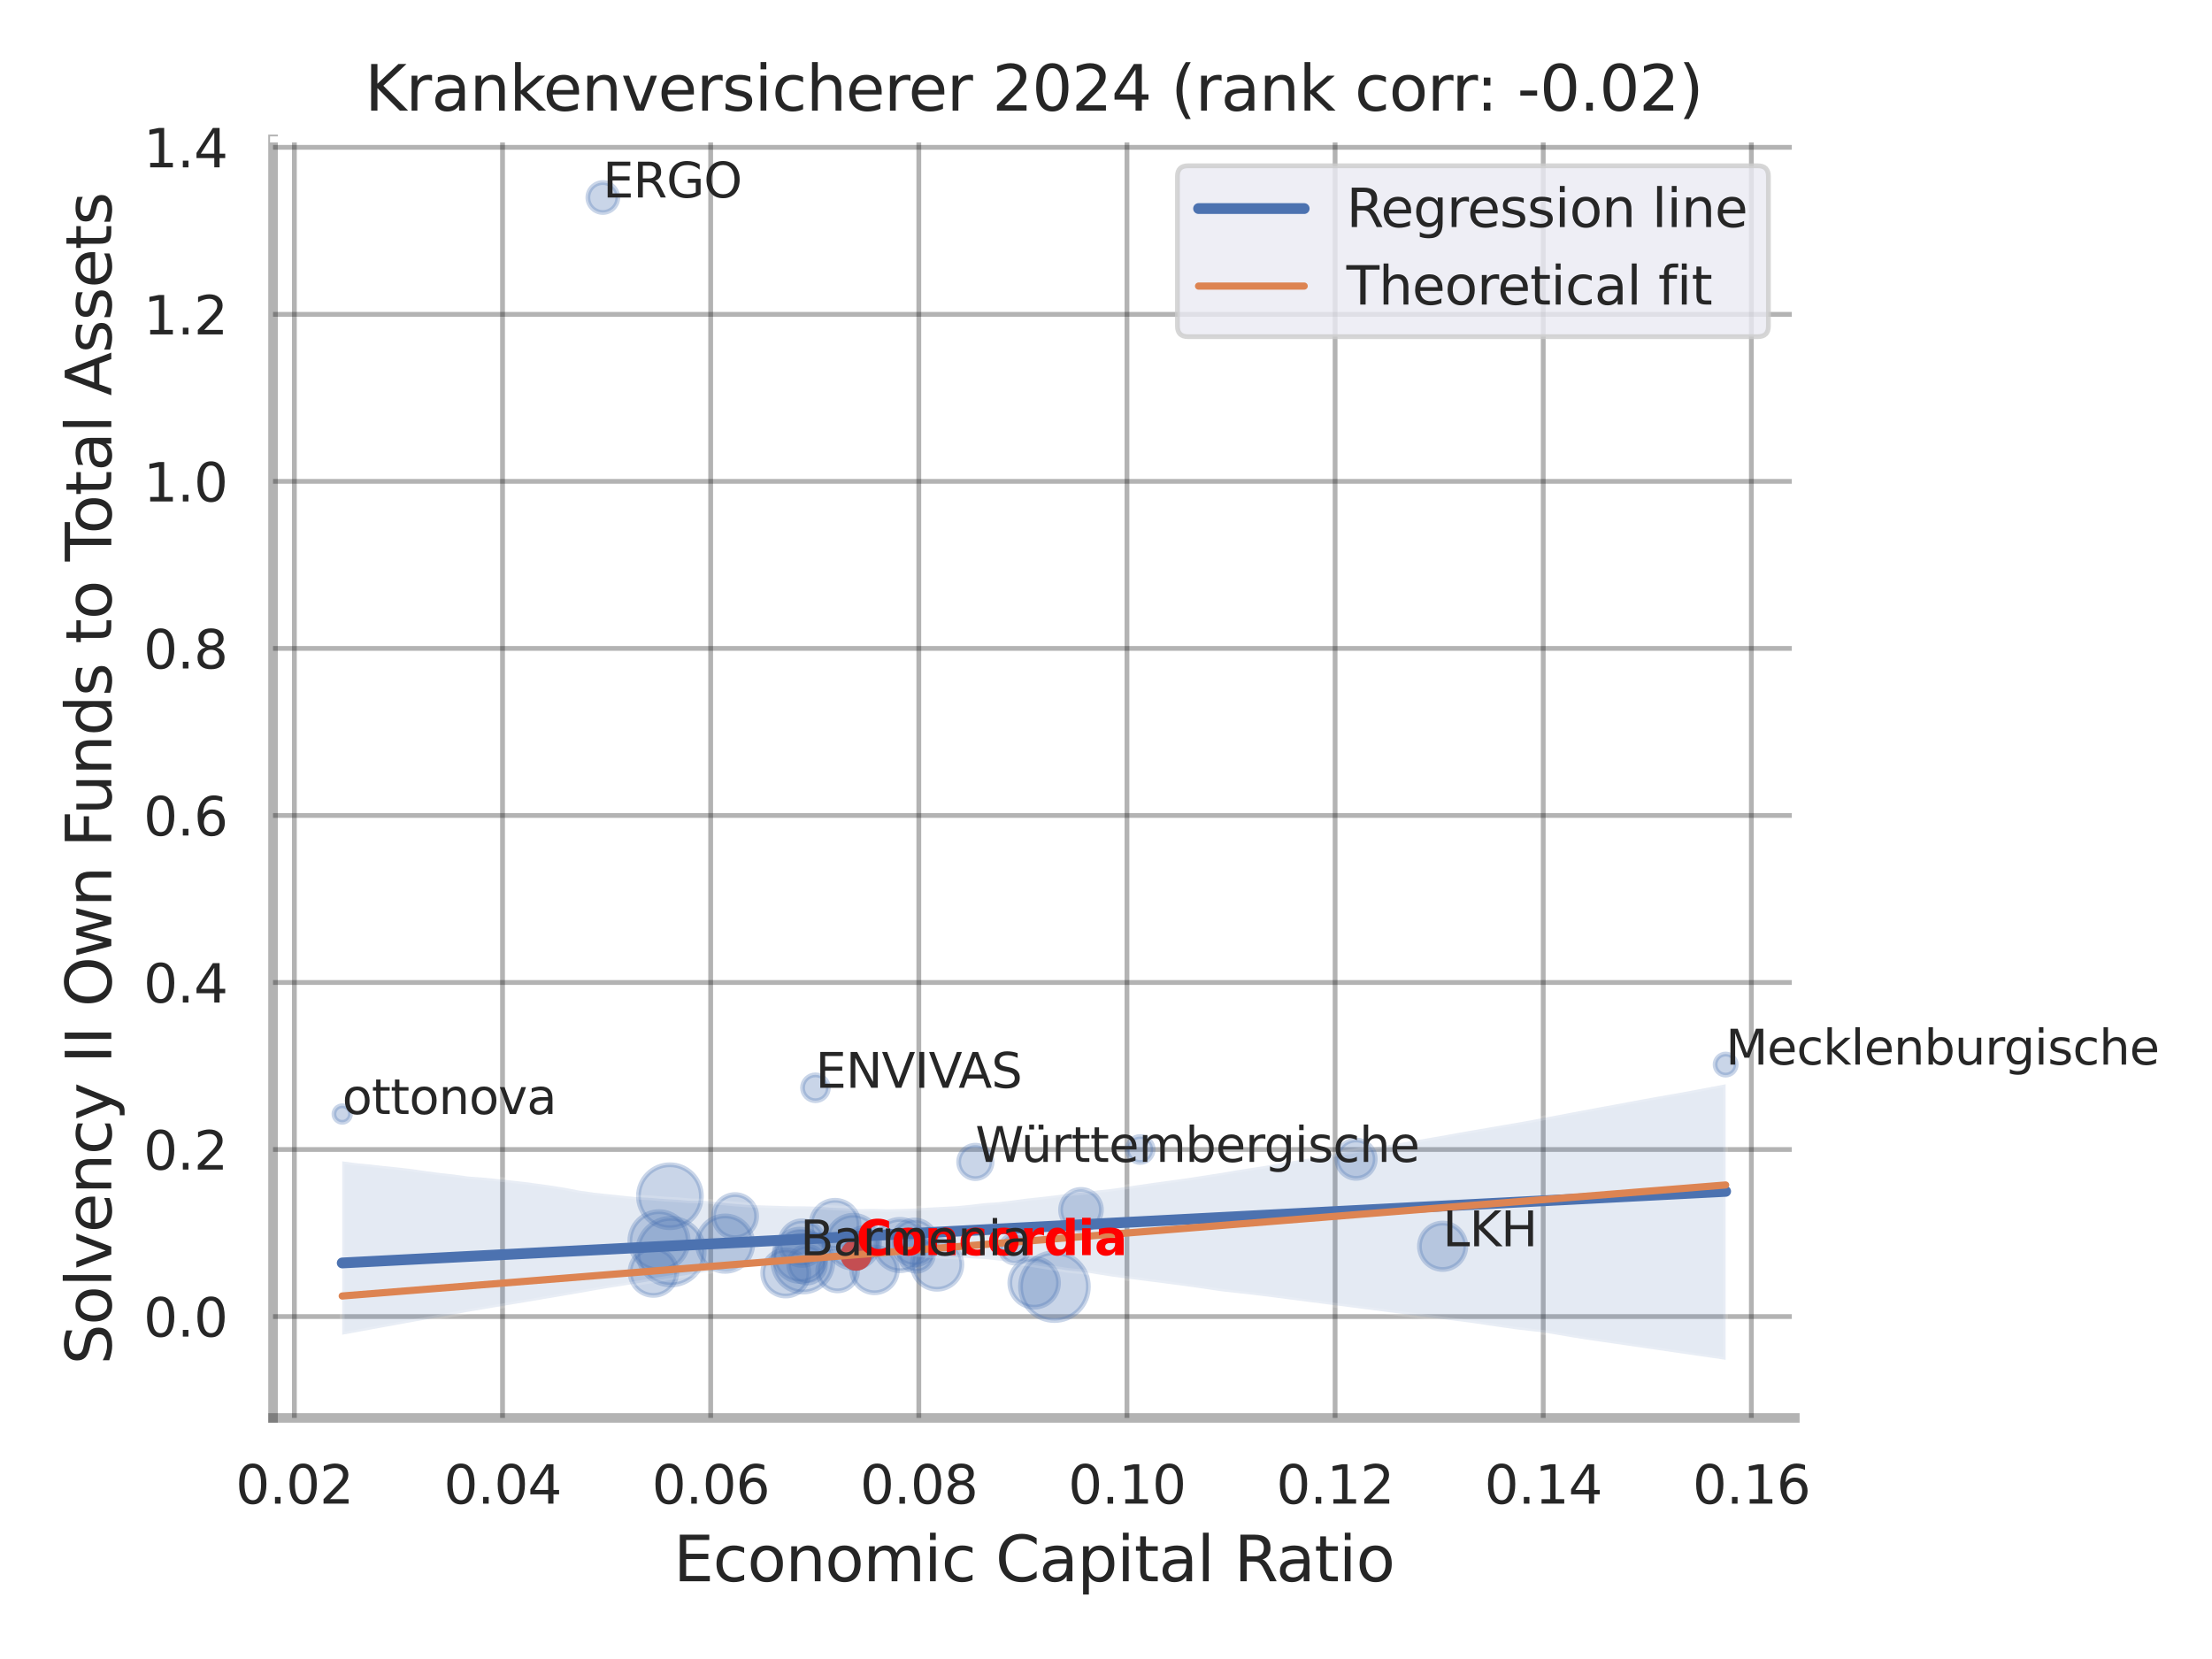 <?xml version="1.0" encoding="utf-8" standalone="no"?>
<!DOCTYPE svg PUBLIC "-//W3C//DTD SVG 1.1//EN"
  "http://www.w3.org/Graphics/SVG/1.1/DTD/svg11.dtd">
<svg xmlns:xlink="http://www.w3.org/1999/xlink" width="460.8pt" height="345.6pt" viewBox="0 0 460.8 345.6" xmlns="http://www.w3.org/2000/svg" version="1.1">
 <defs>
  <style type="text/css">*{stroke-linejoin: round; stroke-linecap: butt}</style>
 </defs>
 <g id="figure_1">
  <g id="patch_1">
   <path d="M 0 345.6 
L 460.8 345.6 
L 460.8 0 
L 0 0 
z
" style="fill: #ffffff"/>
  </g>
  <g id="axes_1">
   <g id="patch_2">
    <path d="M 56.88 295.38 
L 373.893 295.38 
L 373.893 29.04 
L 56.88 29.04 
z
" style="fill: #ffffff"/>
   </g>
   <g id="matplotlib.axis_1">
    <g id="xtick_1">
     <g id="line2d_1">
      <path d="M 61.326 295.38 
L 61.326 29.04 
" clip-path="url(#p0fc9ebb7c2)" style="fill: none; stroke: #000000; stroke-opacity: 0.3; stroke-linecap: round"/>
     </g>
     <g id="text_1">
      <!-- 0.02 -->
      <g style="fill: #262626" transform="translate(49.08 313.238) scale(0.11 -0.11)">
       <defs>
        <path id="DejaVuSans-30" d="M 2034 4250 
Q 1547 4250 1301 3770 
Q 1056 3291 1056 2328 
Q 1056 1369 1301 889 
Q 1547 409 2034 409 
Q 2525 409 2770 889 
Q 3016 1369 3016 2328 
Q 3016 3291 2770 3770 
Q 2525 4250 2034 4250 
z
M 2034 4750 
Q 2819 4750 3233 4129 
Q 3647 3509 3647 2328 
Q 3647 1150 3233 529 
Q 2819 -91 2034 -91 
Q 1250 -91 836 529 
Q 422 1150 422 2328 
Q 422 3509 836 4129 
Q 1250 4750 2034 4750 
z
" transform="scale(0.016)"/>
        <path id="DejaVuSans-2e" d="M 684 794 
L 1344 794 
L 1344 0 
L 684 0 
L 684 794 
z
" transform="scale(0.016)"/>
        <path id="DejaVuSans-32" d="M 1228 531 
L 3431 531 
L 3431 0 
L 469 0 
L 469 531 
Q 828 903 1448 1529 
Q 2069 2156 2228 2338 
Q 2531 2678 2651 2914 
Q 2772 3150 2772 3378 
Q 2772 3750 2511 3984 
Q 2250 4219 1831 4219 
Q 1534 4219 1204 4116 
Q 875 4013 500 3803 
L 500 4441 
Q 881 4594 1212 4672 
Q 1544 4750 1819 4750 
Q 2544 4750 2975 4387 
Q 3406 4025 3406 3419 
Q 3406 3131 3298 2873 
Q 3191 2616 2906 2266 
Q 2828 2175 2409 1742 
Q 1991 1309 1228 531 
z
" transform="scale(0.016)"/>
       </defs>
       <use xlink:href="#DejaVuSans-30"/>
       <use xlink:href="#DejaVuSans-2e" x="63.623"/>
       <use xlink:href="#DejaVuSans-30" x="95.41"/>
       <use xlink:href="#DejaVuSans-32" x="159.033"/>
      </g>
     </g>
    </g>
    <g id="xtick_2">
     <g id="line2d_2">
      <path d="M 104.686 295.38 
L 104.686 29.04 
" clip-path="url(#p0fc9ebb7c2)" style="fill: none; stroke: #000000; stroke-opacity: 0.3; stroke-linecap: round"/>
     </g>
     <g id="text_2">
      <!-- 0.04 -->
      <g style="fill: #262626" transform="translate(92.44 313.238) scale(0.11 -0.11)">
       <defs>
        <path id="DejaVuSans-34" d="M 2419 4116 
L 825 1625 
L 2419 1625 
L 2419 4116 
z
M 2253 4666 
L 3047 4666 
L 3047 1625 
L 3713 1625 
L 3713 1100 
L 3047 1100 
L 3047 0 
L 2419 0 
L 2419 1100 
L 313 1100 
L 313 1709 
L 2253 4666 
z
" transform="scale(0.016)"/>
       </defs>
       <use xlink:href="#DejaVuSans-30"/>
       <use xlink:href="#DejaVuSans-2e" x="63.623"/>
       <use xlink:href="#DejaVuSans-30" x="95.41"/>
       <use xlink:href="#DejaVuSans-34" x="159.033"/>
      </g>
     </g>
    </g>
    <g id="xtick_3">
     <g id="line2d_3">
      <path d="M 148.046 295.38 
L 148.046 29.04 
" clip-path="url(#p0fc9ebb7c2)" style="fill: none; stroke: #000000; stroke-opacity: 0.3; stroke-linecap: round"/>
     </g>
     <g id="text_3">
      <!-- 0.06 -->
      <g style="fill: #262626" transform="translate(135.799 313.238) scale(0.11 -0.11)">
       <defs>
        <path id="DejaVuSans-36" d="M 2113 2584 
Q 1688 2584 1439 2293 
Q 1191 2003 1191 1497 
Q 1191 994 1439 701 
Q 1688 409 2113 409 
Q 2538 409 2786 701 
Q 3034 994 3034 1497 
Q 3034 2003 2786 2293 
Q 2538 2584 2113 2584 
z
M 3366 4563 
L 3366 3988 
Q 3128 4100 2886 4159 
Q 2644 4219 2406 4219 
Q 1781 4219 1451 3797 
Q 1122 3375 1075 2522 
Q 1259 2794 1537 2939 
Q 1816 3084 2150 3084 
Q 2853 3084 3261 2657 
Q 3669 2231 3669 1497 
Q 3669 778 3244 343 
Q 2819 -91 2113 -91 
Q 1303 -91 875 529 
Q 447 1150 447 2328 
Q 447 3434 972 4092 
Q 1497 4750 2381 4750 
Q 2619 4750 2861 4703 
Q 3103 4656 3366 4563 
z
" transform="scale(0.016)"/>
       </defs>
       <use xlink:href="#DejaVuSans-30"/>
       <use xlink:href="#DejaVuSans-2e" x="63.623"/>
       <use xlink:href="#DejaVuSans-30" x="95.41"/>
       <use xlink:href="#DejaVuSans-36" x="159.033"/>
      </g>
     </g>
    </g>
    <g id="xtick_4">
     <g id="line2d_4">
      <path d="M 191.405 295.38 
L 191.405 29.04 
" clip-path="url(#p0fc9ebb7c2)" style="fill: none; stroke: #000000; stroke-opacity: 0.3; stroke-linecap: round"/>
     </g>
     <g id="text_4">
      <!-- 0.08 -->
      <g style="fill: #262626" transform="translate(179.159 313.238) scale(0.11 -0.11)">
       <defs>
        <path id="DejaVuSans-38" d="M 2034 2216 
Q 1584 2216 1326 1975 
Q 1069 1734 1069 1313 
Q 1069 891 1326 650 
Q 1584 409 2034 409 
Q 2484 409 2743 651 
Q 3003 894 3003 1313 
Q 3003 1734 2745 1975 
Q 2488 2216 2034 2216 
z
M 1403 2484 
Q 997 2584 770 2862 
Q 544 3141 544 3541 
Q 544 4100 942 4425 
Q 1341 4750 2034 4750 
Q 2731 4750 3128 4425 
Q 3525 4100 3525 3541 
Q 3525 3141 3298 2862 
Q 3072 2584 2669 2484 
Q 3125 2378 3379 2068 
Q 3634 1759 3634 1313 
Q 3634 634 3220 271 
Q 2806 -91 2034 -91 
Q 1263 -91 848 271 
Q 434 634 434 1313 
Q 434 1759 690 2068 
Q 947 2378 1403 2484 
z
M 1172 3481 
Q 1172 3119 1398 2916 
Q 1625 2713 2034 2713 
Q 2441 2713 2670 2916 
Q 2900 3119 2900 3481 
Q 2900 3844 2670 4047 
Q 2441 4250 2034 4250 
Q 1625 4250 1398 4047 
Q 1172 3844 1172 3481 
z
" transform="scale(0.016)"/>
       </defs>
       <use xlink:href="#DejaVuSans-30"/>
       <use xlink:href="#DejaVuSans-2e" x="63.623"/>
       <use xlink:href="#DejaVuSans-30" x="95.41"/>
       <use xlink:href="#DejaVuSans-38" x="159.033"/>
      </g>
     </g>
    </g>
    <g id="xtick_5">
     <g id="line2d_5">
      <path d="M 234.765 295.38 
L 234.765 29.04 
" clip-path="url(#p0fc9ebb7c2)" style="fill: none; stroke: #000000; stroke-opacity: 0.3; stroke-linecap: round"/>
     </g>
     <g id="text_5">
      <!-- 0.10 -->
      <g style="fill: #262626" transform="translate(222.519 313.238) scale(0.11 -0.11)">
       <defs>
        <path id="DejaVuSans-31" d="M 794 531 
L 1825 531 
L 1825 4091 
L 703 3866 
L 703 4441 
L 1819 4666 
L 2450 4666 
L 2450 531 
L 3481 531 
L 3481 0 
L 794 0 
L 794 531 
z
" transform="scale(0.016)"/>
       </defs>
       <use xlink:href="#DejaVuSans-30"/>
       <use xlink:href="#DejaVuSans-2e" x="63.623"/>
       <use xlink:href="#DejaVuSans-31" x="95.41"/>
       <use xlink:href="#DejaVuSans-30" x="159.033"/>
      </g>
     </g>
    </g>
    <g id="xtick_6">
     <g id="line2d_6">
      <path d="M 278.124 295.38 
L 278.124 29.04 
" clip-path="url(#p0fc9ebb7c2)" style="fill: none; stroke: #000000; stroke-opacity: 0.3; stroke-linecap: round"/>
     </g>
     <g id="text_6">
      <!-- 0.12 -->
      <g style="fill: #262626" transform="translate(265.878 313.238) scale(0.11 -0.11)">
       <use xlink:href="#DejaVuSans-30"/>
       <use xlink:href="#DejaVuSans-2e" x="63.623"/>
       <use xlink:href="#DejaVuSans-31" x="95.41"/>
       <use xlink:href="#DejaVuSans-32" x="159.033"/>
      </g>
     </g>
    </g>
    <g id="xtick_7">
     <g id="line2d_7">
      <path d="M 321.484 295.38 
L 321.484 29.04 
" clip-path="url(#p0fc9ebb7c2)" style="fill: none; stroke: #000000; stroke-opacity: 0.3; stroke-linecap: round"/>
     </g>
     <g id="text_7">
      <!-- 0.14 -->
      <g style="fill: #262626" transform="translate(309.238 313.238) scale(0.11 -0.11)">
       <use xlink:href="#DejaVuSans-30"/>
       <use xlink:href="#DejaVuSans-2e" x="63.623"/>
       <use xlink:href="#DejaVuSans-31" x="95.41"/>
       <use xlink:href="#DejaVuSans-34" x="159.033"/>
      </g>
     </g>
    </g>
    <g id="xtick_8">
     <g id="line2d_8">
      <path d="M 364.843 295.38 
L 364.843 29.04 
" clip-path="url(#p0fc9ebb7c2)" style="fill: none; stroke: #000000; stroke-opacity: 0.3; stroke-linecap: round"/>
     </g>
     <g id="text_8">
      <!-- 0.16 -->
      <g style="fill: #262626" transform="translate(352.597 313.238) scale(0.11 -0.11)">
       <use xlink:href="#DejaVuSans-30"/>
       <use xlink:href="#DejaVuSans-2e" x="63.623"/>
       <use xlink:href="#DejaVuSans-31" x="95.41"/>
       <use xlink:href="#DejaVuSans-36" x="159.033"/>
      </g>
     </g>
    </g>
    <g id="text_9">
     <!-- Economic Capital Ratio -->
     <g style="fill: #262626" transform="translate(140.312 329.404) scale(0.13 -0.13)">
      <defs>
       <path id="DejaVuSans-45" d="M 628 4666 
L 3578 4666 
L 3578 4134 
L 1259 4134 
L 1259 2753 
L 3481 2753 
L 3481 2222 
L 1259 2222 
L 1259 531 
L 3634 531 
L 3634 0 
L 628 0 
L 628 4666 
z
" transform="scale(0.016)"/>
       <path id="DejaVuSans-63" d="M 3122 3366 
L 3122 2828 
Q 2878 2963 2633 3030 
Q 2388 3097 2138 3097 
Q 1578 3097 1268 2742 
Q 959 2388 959 1747 
Q 959 1106 1268 751 
Q 1578 397 2138 397 
Q 2388 397 2633 464 
Q 2878 531 3122 666 
L 3122 134 
Q 2881 22 2623 -34 
Q 2366 -91 2075 -91 
Q 1284 -91 818 406 
Q 353 903 353 1747 
Q 353 2603 823 3093 
Q 1294 3584 2113 3584 
Q 2378 3584 2631 3529 
Q 2884 3475 3122 3366 
z
" transform="scale(0.016)"/>
       <path id="DejaVuSans-6f" d="M 1959 3097 
Q 1497 3097 1228 2736 
Q 959 2375 959 1747 
Q 959 1119 1226 758 
Q 1494 397 1959 397 
Q 2419 397 2687 759 
Q 2956 1122 2956 1747 
Q 2956 2369 2687 2733 
Q 2419 3097 1959 3097 
z
M 1959 3584 
Q 2709 3584 3137 3096 
Q 3566 2609 3566 1747 
Q 3566 888 3137 398 
Q 2709 -91 1959 -91 
Q 1206 -91 779 398 
Q 353 888 353 1747 
Q 353 2609 779 3096 
Q 1206 3584 1959 3584 
z
" transform="scale(0.016)"/>
       <path id="DejaVuSans-6e" d="M 3513 2113 
L 3513 0 
L 2938 0 
L 2938 2094 
Q 2938 2591 2744 2837 
Q 2550 3084 2163 3084 
Q 1697 3084 1428 2787 
Q 1159 2491 1159 1978 
L 1159 0 
L 581 0 
L 581 3500 
L 1159 3500 
L 1159 2956 
Q 1366 3272 1645 3428 
Q 1925 3584 2291 3584 
Q 2894 3584 3203 3211 
Q 3513 2838 3513 2113 
z
" transform="scale(0.016)"/>
       <path id="DejaVuSans-6d" d="M 3328 2828 
Q 3544 3216 3844 3400 
Q 4144 3584 4550 3584 
Q 5097 3584 5394 3201 
Q 5691 2819 5691 2113 
L 5691 0 
L 5113 0 
L 5113 2094 
Q 5113 2597 4934 2840 
Q 4756 3084 4391 3084 
Q 3944 3084 3684 2787 
Q 3425 2491 3425 1978 
L 3425 0 
L 2847 0 
L 2847 2094 
Q 2847 2600 2669 2842 
Q 2491 3084 2119 3084 
Q 1678 3084 1418 2786 
Q 1159 2488 1159 1978 
L 1159 0 
L 581 0 
L 581 3500 
L 1159 3500 
L 1159 2956 
Q 1356 3278 1631 3431 
Q 1906 3584 2284 3584 
Q 2666 3584 2933 3390 
Q 3200 3197 3328 2828 
z
" transform="scale(0.016)"/>
       <path id="DejaVuSans-69" d="M 603 3500 
L 1178 3500 
L 1178 0 
L 603 0 
L 603 3500 
z
M 603 4863 
L 1178 4863 
L 1178 4134 
L 603 4134 
L 603 4863 
z
" transform="scale(0.016)"/>
       <path id="DejaVuSans-20" transform="scale(0.016)"/>
       <path id="DejaVuSans-43" d="M 4122 4306 
L 4122 3641 
Q 3803 3938 3442 4084 
Q 3081 4231 2675 4231 
Q 1875 4231 1450 3742 
Q 1025 3253 1025 2328 
Q 1025 1406 1450 917 
Q 1875 428 2675 428 
Q 3081 428 3442 575 
Q 3803 722 4122 1019 
L 4122 359 
Q 3791 134 3420 21 
Q 3050 -91 2638 -91 
Q 1578 -91 968 557 
Q 359 1206 359 2328 
Q 359 3453 968 4101 
Q 1578 4750 2638 4750 
Q 3056 4750 3426 4639 
Q 3797 4528 4122 4306 
z
" transform="scale(0.016)"/>
       <path id="DejaVuSans-61" d="M 2194 1759 
Q 1497 1759 1228 1600 
Q 959 1441 959 1056 
Q 959 750 1161 570 
Q 1363 391 1709 391 
Q 2188 391 2477 730 
Q 2766 1069 2766 1631 
L 2766 1759 
L 2194 1759 
z
M 3341 1997 
L 3341 0 
L 2766 0 
L 2766 531 
Q 2569 213 2275 61 
Q 1981 -91 1556 -91 
Q 1019 -91 701 211 
Q 384 513 384 1019 
Q 384 1609 779 1909 
Q 1175 2209 1959 2209 
L 2766 2209 
L 2766 2266 
Q 2766 2663 2505 2880 
Q 2244 3097 1772 3097 
Q 1472 3097 1187 3025 
Q 903 2953 641 2809 
L 641 3341 
Q 956 3463 1253 3523 
Q 1550 3584 1831 3584 
Q 2591 3584 2966 3190 
Q 3341 2797 3341 1997 
z
" transform="scale(0.016)"/>
       <path id="DejaVuSans-70" d="M 1159 525 
L 1159 -1331 
L 581 -1331 
L 581 3500 
L 1159 3500 
L 1159 2969 
Q 1341 3281 1617 3432 
Q 1894 3584 2278 3584 
Q 2916 3584 3314 3078 
Q 3713 2572 3713 1747 
Q 3713 922 3314 415 
Q 2916 -91 2278 -91 
Q 1894 -91 1617 61 
Q 1341 213 1159 525 
z
M 3116 1747 
Q 3116 2381 2855 2742 
Q 2594 3103 2138 3103 
Q 1681 3103 1420 2742 
Q 1159 2381 1159 1747 
Q 1159 1113 1420 752 
Q 1681 391 2138 391 
Q 2594 391 2855 752 
Q 3116 1113 3116 1747 
z
" transform="scale(0.016)"/>
       <path id="DejaVuSans-74" d="M 1172 4494 
L 1172 3500 
L 2356 3500 
L 2356 3053 
L 1172 3053 
L 1172 1153 
Q 1172 725 1289 603 
Q 1406 481 1766 481 
L 2356 481 
L 2356 0 
L 1766 0 
Q 1100 0 847 248 
Q 594 497 594 1153 
L 594 3053 
L 172 3053 
L 172 3500 
L 594 3500 
L 594 4494 
L 1172 4494 
z
" transform="scale(0.016)"/>
       <path id="DejaVuSans-6c" d="M 603 4863 
L 1178 4863 
L 1178 0 
L 603 0 
L 603 4863 
z
" transform="scale(0.016)"/>
       <path id="DejaVuSans-52" d="M 2841 2188 
Q 3044 2119 3236 1894 
Q 3428 1669 3622 1275 
L 4263 0 
L 3584 0 
L 2988 1197 
Q 2756 1666 2539 1819 
Q 2322 1972 1947 1972 
L 1259 1972 
L 1259 0 
L 628 0 
L 628 4666 
L 2053 4666 
Q 2853 4666 3247 4331 
Q 3641 3997 3641 3322 
Q 3641 2881 3436 2590 
Q 3231 2300 2841 2188 
z
M 1259 4147 
L 1259 2491 
L 2053 2491 
Q 2509 2491 2742 2702 
Q 2975 2913 2975 3322 
Q 2975 3731 2742 3939 
Q 2509 4147 2053 4147 
L 1259 4147 
z
" transform="scale(0.016)"/>
      </defs>
      <use xlink:href="#DejaVuSans-45"/>
      <use xlink:href="#DejaVuSans-63" x="63.184"/>
      <use xlink:href="#DejaVuSans-6f" x="118.164"/>
      <use xlink:href="#DejaVuSans-6e" x="179.346"/>
      <use xlink:href="#DejaVuSans-6f" x="242.725"/>
      <use xlink:href="#DejaVuSans-6d" x="303.906"/>
      <use xlink:href="#DejaVuSans-69" x="401.318"/>
      <use xlink:href="#DejaVuSans-63" x="429.102"/>
      <use xlink:href="#DejaVuSans-20" x="484.082"/>
      <use xlink:href="#DejaVuSans-43" x="515.869"/>
      <use xlink:href="#DejaVuSans-61" x="585.693"/>
      <use xlink:href="#DejaVuSans-70" x="646.973"/>
      <use xlink:href="#DejaVuSans-69" x="710.449"/>
      <use xlink:href="#DejaVuSans-74" x="738.232"/>
      <use xlink:href="#DejaVuSans-61" x="777.441"/>
      <use xlink:href="#DejaVuSans-6c" x="838.721"/>
      <use xlink:href="#DejaVuSans-20" x="866.504"/>
      <use xlink:href="#DejaVuSans-52" x="898.291"/>
      <use xlink:href="#DejaVuSans-61" x="965.523"/>
      <use xlink:href="#DejaVuSans-74" x="1026.803"/>
      <use xlink:href="#DejaVuSans-69" x="1066.012"/>
      <use xlink:href="#DejaVuSans-6f" x="1093.795"/>
     </g>
    </g>
   </g>
   <g id="matplotlib.axis_2">
    <g id="ytick_1">
     <g id="line2d_9">
      <path d="M 56.88 274.259 
L 373.893 274.259 
" clip-path="url(#p0fc9ebb7c2)" style="fill: none; stroke: #000000; stroke-opacity: 0.3; stroke-linecap: round"/>
     </g>
     <g id="text_10">
      <!-- 0.0 -->
      <g style="fill: #262626" transform="translate(29.887 278.438) scale(0.11 -0.11)">
       <use xlink:href="#DejaVuSans-30"/>
       <use xlink:href="#DejaVuSans-2e" x="63.623"/>
       <use xlink:href="#DejaVuSans-30" x="95.41"/>
      </g>
     </g>
    </g>
    <g id="ytick_2">
     <g id="line2d_10">
      <path d="M 56.88 239.463 
L 373.893 239.463 
" clip-path="url(#p0fc9ebb7c2)" style="fill: none; stroke: #000000; stroke-opacity: 0.3; stroke-linecap: round"/>
     </g>
     <g id="text_11">
      <!-- 0.2 -->
      <g style="fill: #262626" transform="translate(29.887 243.642) scale(0.11 -0.11)">
       <use xlink:href="#DejaVuSans-30"/>
       <use xlink:href="#DejaVuSans-2e" x="63.623"/>
       <use xlink:href="#DejaVuSans-32" x="95.41"/>
      </g>
     </g>
    </g>
    <g id="ytick_3">
     <g id="line2d_11">
      <path d="M 56.88 204.667 
L 373.893 204.667 
" clip-path="url(#p0fc9ebb7c2)" style="fill: none; stroke: #000000; stroke-opacity: 0.3; stroke-linecap: round"/>
     </g>
     <g id="text_12">
      <!-- 0.4 -->
      <g style="fill: #262626" transform="translate(29.887 208.847) scale(0.11 -0.11)">
       <use xlink:href="#DejaVuSans-30"/>
       <use xlink:href="#DejaVuSans-2e" x="63.623"/>
       <use xlink:href="#DejaVuSans-34" x="95.41"/>
      </g>
     </g>
    </g>
    <g id="ytick_4">
     <g id="line2d_12">
      <path d="M 56.88 169.872 
L 373.893 169.872 
" clip-path="url(#p0fc9ebb7c2)" style="fill: none; stroke: #000000; stroke-opacity: 0.3; stroke-linecap: round"/>
     </g>
     <g id="text_13">
      <!-- 0.6 -->
      <g style="fill: #262626" transform="translate(29.887 174.051) scale(0.11 -0.11)">
       <use xlink:href="#DejaVuSans-30"/>
       <use xlink:href="#DejaVuSans-2e" x="63.623"/>
       <use xlink:href="#DejaVuSans-36" x="95.41"/>
      </g>
     </g>
    </g>
    <g id="ytick_5">
     <g id="line2d_13">
      <path d="M 56.88 135.076 
L 373.893 135.076 
" clip-path="url(#p0fc9ebb7c2)" style="fill: none; stroke: #000000; stroke-opacity: 0.3; stroke-linecap: round"/>
     </g>
     <g id="text_14">
      <!-- 0.8 -->
      <g style="fill: #262626" transform="translate(29.887 139.255) scale(0.11 -0.11)">
       <use xlink:href="#DejaVuSans-30"/>
       <use xlink:href="#DejaVuSans-2e" x="63.623"/>
       <use xlink:href="#DejaVuSans-38" x="95.41"/>
      </g>
     </g>
    </g>
    <g id="ytick_6">
     <g id="line2d_14">
      <path d="M 56.88 100.28 
L 373.893 100.28 
" clip-path="url(#p0fc9ebb7c2)" style="fill: none; stroke: #000000; stroke-opacity: 0.3; stroke-linecap: round"/>
     </g>
     <g id="text_15">
      <!-- 1.0 -->
      <g style="fill: #262626" transform="translate(29.887 104.459) scale(0.11 -0.11)">
       <use xlink:href="#DejaVuSans-31"/>
       <use xlink:href="#DejaVuSans-2e" x="63.623"/>
       <use xlink:href="#DejaVuSans-30" x="95.41"/>
      </g>
     </g>
    </g>
    <g id="ytick_7">
     <g id="line2d_15">
      <path d="M 56.88 65.484 
L 373.893 65.484 
" clip-path="url(#p0fc9ebb7c2)" style="fill: none; stroke: #000000; stroke-opacity: 0.3; stroke-linecap: round"/>
     </g>
     <g id="text_16">
      <!-- 1.2 -->
      <g style="fill: #262626" transform="translate(29.887 69.663) scale(0.11 -0.11)">
       <use xlink:href="#DejaVuSans-31"/>
       <use xlink:href="#DejaVuSans-2e" x="63.623"/>
       <use xlink:href="#DejaVuSans-32" x="95.41"/>
      </g>
     </g>
    </g>
    <g id="ytick_8">
     <g id="line2d_16">
      <path d="M 56.88 30.688 
L 373.893 30.688 
" clip-path="url(#p0fc9ebb7c2)" style="fill: none; stroke: #000000; stroke-opacity: 0.3; stroke-linecap: round"/>
     </g>
     <g id="text_17">
      <!-- 1.4 -->
      <g style="fill: #262626" transform="translate(29.887 34.867) scale(0.11 -0.11)">
       <use xlink:href="#DejaVuSans-31"/>
       <use xlink:href="#DejaVuSans-2e" x="63.623"/>
       <use xlink:href="#DejaVuSans-34" x="95.41"/>
      </g>
     </g>
    </g>
    <g id="text_18">
     <!-- Solvency II Own Funds to Total Assets -->
     <g style="fill: #262626" transform="translate(23.183 284.278) rotate(-90) scale(0.13 -0.13)">
      <defs>
       <path id="DejaVuSans-53" d="M 3425 4513 
L 3425 3897 
Q 3066 4069 2747 4153 
Q 2428 4238 2131 4238 
Q 1616 4238 1336 4038 
Q 1056 3838 1056 3469 
Q 1056 3159 1242 3001 
Q 1428 2844 1947 2747 
L 2328 2669 
Q 3034 2534 3370 2195 
Q 3706 1856 3706 1288 
Q 3706 609 3251 259 
Q 2797 -91 1919 -91 
Q 1588 -91 1214 -16 
Q 841 59 441 206 
L 441 856 
Q 825 641 1194 531 
Q 1563 422 1919 422 
Q 2459 422 2753 634 
Q 3047 847 3047 1241 
Q 3047 1584 2836 1778 
Q 2625 1972 2144 2069 
L 1759 2144 
Q 1053 2284 737 2584 
Q 422 2884 422 3419 
Q 422 4038 858 4394 
Q 1294 4750 2059 4750 
Q 2388 4750 2728 4690 
Q 3069 4631 3425 4513 
z
" transform="scale(0.016)"/>
       <path id="DejaVuSans-76" d="M 191 3500 
L 800 3500 
L 1894 563 
L 2988 3500 
L 3597 3500 
L 2284 0 
L 1503 0 
L 191 3500 
z
" transform="scale(0.016)"/>
       <path id="DejaVuSans-65" d="M 3597 1894 
L 3597 1613 
L 953 1613 
Q 991 1019 1311 708 
Q 1631 397 2203 397 
Q 2534 397 2845 478 
Q 3156 559 3463 722 
L 3463 178 
Q 3153 47 2828 -22 
Q 2503 -91 2169 -91 
Q 1331 -91 842 396 
Q 353 884 353 1716 
Q 353 2575 817 3079 
Q 1281 3584 2069 3584 
Q 2775 3584 3186 3129 
Q 3597 2675 3597 1894 
z
M 3022 2063 
Q 3016 2534 2758 2815 
Q 2500 3097 2075 3097 
Q 1594 3097 1305 2825 
Q 1016 2553 972 2059 
L 3022 2063 
z
" transform="scale(0.016)"/>
       <path id="DejaVuSans-79" d="M 2059 -325 
Q 1816 -950 1584 -1140 
Q 1353 -1331 966 -1331 
L 506 -1331 
L 506 -850 
L 844 -850 
Q 1081 -850 1212 -737 
Q 1344 -625 1503 -206 
L 1606 56 
L 191 3500 
L 800 3500 
L 1894 763 
L 2988 3500 
L 3597 3500 
L 2059 -325 
z
" transform="scale(0.016)"/>
       <path id="DejaVuSans-49" d="M 628 4666 
L 1259 4666 
L 1259 0 
L 628 0 
L 628 4666 
z
" transform="scale(0.016)"/>
       <path id="DejaVuSans-4f" d="M 2522 4238 
Q 1834 4238 1429 3725 
Q 1025 3213 1025 2328 
Q 1025 1447 1429 934 
Q 1834 422 2522 422 
Q 3209 422 3611 934 
Q 4013 1447 4013 2328 
Q 4013 3213 3611 3725 
Q 3209 4238 2522 4238 
z
M 2522 4750 
Q 3503 4750 4090 4092 
Q 4678 3434 4678 2328 
Q 4678 1225 4090 567 
Q 3503 -91 2522 -91 
Q 1538 -91 948 565 
Q 359 1222 359 2328 
Q 359 3434 948 4092 
Q 1538 4750 2522 4750 
z
" transform="scale(0.016)"/>
       <path id="DejaVuSans-77" d="M 269 3500 
L 844 3500 
L 1563 769 
L 2278 3500 
L 2956 3500 
L 3675 769 
L 4391 3500 
L 4966 3500 
L 4050 0 
L 3372 0 
L 2619 2869 
L 1863 0 
L 1184 0 
L 269 3500 
z
" transform="scale(0.016)"/>
       <path id="DejaVuSans-46" d="M 628 4666 
L 3309 4666 
L 3309 4134 
L 1259 4134 
L 1259 2759 
L 3109 2759 
L 3109 2228 
L 1259 2228 
L 1259 0 
L 628 0 
L 628 4666 
z
" transform="scale(0.016)"/>
       <path id="DejaVuSans-75" d="M 544 1381 
L 544 3500 
L 1119 3500 
L 1119 1403 
Q 1119 906 1312 657 
Q 1506 409 1894 409 
Q 2359 409 2629 706 
Q 2900 1003 2900 1516 
L 2900 3500 
L 3475 3500 
L 3475 0 
L 2900 0 
L 2900 538 
Q 2691 219 2414 64 
Q 2138 -91 1772 -91 
Q 1169 -91 856 284 
Q 544 659 544 1381 
z
M 1991 3584 
L 1991 3584 
z
" transform="scale(0.016)"/>
       <path id="DejaVuSans-64" d="M 2906 2969 
L 2906 4863 
L 3481 4863 
L 3481 0 
L 2906 0 
L 2906 525 
Q 2725 213 2448 61 
Q 2172 -91 1784 -91 
Q 1150 -91 751 415 
Q 353 922 353 1747 
Q 353 2572 751 3078 
Q 1150 3584 1784 3584 
Q 2172 3584 2448 3432 
Q 2725 3281 2906 2969 
z
M 947 1747 
Q 947 1113 1208 752 
Q 1469 391 1925 391 
Q 2381 391 2643 752 
Q 2906 1113 2906 1747 
Q 2906 2381 2643 2742 
Q 2381 3103 1925 3103 
Q 1469 3103 1208 2742 
Q 947 2381 947 1747 
z
" transform="scale(0.016)"/>
       <path id="DejaVuSans-73" d="M 2834 3397 
L 2834 2853 
Q 2591 2978 2328 3040 
Q 2066 3103 1784 3103 
Q 1356 3103 1142 2972 
Q 928 2841 928 2578 
Q 928 2378 1081 2264 
Q 1234 2150 1697 2047 
L 1894 2003 
Q 2506 1872 2764 1633 
Q 3022 1394 3022 966 
Q 3022 478 2636 193 
Q 2250 -91 1575 -91 
Q 1294 -91 989 -36 
Q 684 19 347 128 
L 347 722 
Q 666 556 975 473 
Q 1284 391 1588 391 
Q 1994 391 2212 530 
Q 2431 669 2431 922 
Q 2431 1156 2273 1281 
Q 2116 1406 1581 1522 
L 1381 1569 
Q 847 1681 609 1914 
Q 372 2147 372 2553 
Q 372 3047 722 3315 
Q 1072 3584 1716 3584 
Q 2034 3584 2315 3537 
Q 2597 3491 2834 3397 
z
" transform="scale(0.016)"/>
       <path id="DejaVuSans-54" d="M -19 4666 
L 3928 4666 
L 3928 4134 
L 2272 4134 
L 2272 0 
L 1638 0 
L 1638 4134 
L -19 4134 
L -19 4666 
z
" transform="scale(0.016)"/>
       <path id="DejaVuSans-41" d="M 2188 4044 
L 1331 1722 
L 3047 1722 
L 2188 4044 
z
M 1831 4666 
L 2547 4666 
L 4325 0 
L 3669 0 
L 3244 1197 
L 1141 1197 
L 716 0 
L 50 0 
L 1831 4666 
z
" transform="scale(0.016)"/>
      </defs>
      <use xlink:href="#DejaVuSans-53"/>
      <use xlink:href="#DejaVuSans-6f" x="63.477"/>
      <use xlink:href="#DejaVuSans-6c" x="124.658"/>
      <use xlink:href="#DejaVuSans-76" x="152.441"/>
      <use xlink:href="#DejaVuSans-65" x="211.621"/>
      <use xlink:href="#DejaVuSans-6e" x="273.145"/>
      <use xlink:href="#DejaVuSans-63" x="336.523"/>
      <use xlink:href="#DejaVuSans-79" x="391.504"/>
      <use xlink:href="#DejaVuSans-20" x="450.684"/>
      <use xlink:href="#DejaVuSans-49" x="482.471"/>
      <use xlink:href="#DejaVuSans-49" x="511.963"/>
      <use xlink:href="#DejaVuSans-20" x="541.455"/>
      <use xlink:href="#DejaVuSans-4f" x="573.242"/>
      <use xlink:href="#DejaVuSans-77" x="651.953"/>
      <use xlink:href="#DejaVuSans-6e" x="733.74"/>
      <use xlink:href="#DejaVuSans-20" x="797.119"/>
      <use xlink:href="#DejaVuSans-46" x="828.906"/>
      <use xlink:href="#DejaVuSans-75" x="880.926"/>
      <use xlink:href="#DejaVuSans-6e" x="944.305"/>
      <use xlink:href="#DejaVuSans-64" x="1007.684"/>
      <use xlink:href="#DejaVuSans-73" x="1071.16"/>
      <use xlink:href="#DejaVuSans-20" x="1123.26"/>
      <use xlink:href="#DejaVuSans-74" x="1155.047"/>
      <use xlink:href="#DejaVuSans-6f" x="1194.256"/>
      <use xlink:href="#DejaVuSans-20" x="1255.438"/>
      <use xlink:href="#DejaVuSans-54" x="1287.225"/>
      <use xlink:href="#DejaVuSans-6f" x="1331.309"/>
      <use xlink:href="#DejaVuSans-74" x="1392.49"/>
      <use xlink:href="#DejaVuSans-61" x="1431.699"/>
      <use xlink:href="#DejaVuSans-6c" x="1492.979"/>
      <use xlink:href="#DejaVuSans-20" x="1520.762"/>
      <use xlink:href="#DejaVuSans-41" x="1552.549"/>
      <use xlink:href="#DejaVuSans-73" x="1620.957"/>
      <use xlink:href="#DejaVuSans-73" x="1673.057"/>
      <use xlink:href="#DejaVuSans-65" x="1725.156"/>
      <use xlink:href="#DejaVuSans-74" x="1786.68"/>
      <use xlink:href="#DejaVuSans-73" x="1825.889"/>
     </g>
    </g>
   </g>
   <g id="PathCollection_1">
    <path d="M 177.731 264.192 
C 179.194 264.192 180.598 263.61 181.633 262.575 
C 182.668 261.54 183.249 260.137 183.249 258.673 
C 183.249 257.209 182.668 255.806 181.633 254.771 
C 180.598 253.736 179.194 253.154 177.731 253.154 
C 176.267 253.154 174.863 253.736 173.828 254.771 
C 172.793 255.806 172.212 257.209 172.212 258.673 
C 172.212 260.137 172.793 261.54 173.828 262.575 
C 174.863 263.61 176.267 264.192 177.731 264.192 
z
" clip-path="url(#p0fc9ebb7c2)" style="fill: #4c72b0; fill-opacity: 0.3; stroke: #4c72b0; stroke-opacity: 0.3"/>
    <path d="M 167.26 269.155 
C 168.915 269.155 170.504 268.497 171.675 267.326 
C 172.846 266.155 173.504 264.567 173.504 262.911 
C 173.504 261.255 172.846 259.667 171.675 258.496 
C 170.504 257.325 168.915 256.667 167.26 256.667 
C 165.604 256.667 164.015 257.325 162.844 258.496 
C 161.673 259.667 161.015 261.255 161.015 262.911 
C 161.015 264.567 161.673 266.155 162.844 267.326 
C 164.015 268.497 165.604 269.155 167.26 269.155 
z
" clip-path="url(#p0fc9ebb7c2)" style="fill: #4c72b0; fill-opacity: 0.3; stroke: #4c72b0; stroke-opacity: 0.3"/>
    <path d="M 151.057 264.848 
C 152.589 264.848 154.059 264.239 155.142 263.156 
C 156.225 262.073 156.834 260.603 156.834 259.071 
C 156.834 257.539 156.225 256.07 155.142 254.987 
C 154.059 253.903 152.589 253.295 151.057 253.295 
C 149.525 253.295 148.056 253.903 146.972 254.987 
C 145.889 256.07 145.28 257.539 145.28 259.071 
C 145.28 260.603 145.889 262.073 146.972 263.156 
C 148.056 264.239 149.525 264.848 151.057 264.848 
z
" clip-path="url(#p0fc9ebb7c2)" style="fill: #4c72b0; fill-opacity: 0.3; stroke: #4c72b0; stroke-opacity: 0.3"/>
    <path d="M 300.529 264.455 
C 301.811 264.455 303.042 263.946 303.948 263.039 
C 304.855 262.132 305.365 260.902 305.365 259.619 
C 305.365 258.336 304.855 257.106 303.948 256.199 
C 303.042 255.293 301.811 254.783 300.529 254.783 
C 299.246 254.783 298.016 255.293 297.109 256.199 
C 296.202 257.106 295.693 258.336 295.693 259.619 
C 295.693 260.902 296.202 262.132 297.109 263.039 
C 298.016 263.946 299.246 264.455 300.529 264.455 
z
" clip-path="url(#p0fc9ebb7c2)" style="fill: #4c72b0; fill-opacity: 0.3; stroke: #4c72b0; stroke-opacity: 0.3"/>
    <path d="M 219.661 275.091 
C 221.536 275.091 223.335 274.346 224.661 273.02 
C 225.987 271.694 226.732 269.895 226.732 268.02 
C 226.732 266.145 225.987 264.346 224.661 263.02 
C 223.335 261.694 221.536 260.949 219.661 260.949 
C 217.785 260.949 215.987 261.694 214.661 263.02 
C 213.335 264.346 212.59 266.145 212.59 268.02 
C 212.59 269.895 213.335 271.694 214.661 273.02 
C 215.987 274.346 217.785 275.091 219.661 275.091 
z
" clip-path="url(#p0fc9ebb7c2)" style="fill: #4c72b0; fill-opacity: 0.3; stroke: #4c72b0; stroke-opacity: 0.3"/>
    <path d="M 139.557 255.755 
C 141.295 255.755 142.963 255.065 144.193 253.835 
C 145.422 252.606 146.113 250.938 146.113 249.199 
C 146.113 247.46 145.422 245.792 144.193 244.563 
C 142.963 243.333 141.295 242.642 139.557 242.642 
C 137.818 242.642 136.15 243.333 134.92 244.563 
C 133.691 245.792 133 247.46 133 249.199 
C 133 250.938 133.691 252.606 134.92 253.835 
C 136.15 255.065 137.818 255.755 139.557 255.755 
z
" clip-path="url(#p0fc9ebb7c2)" style="fill: #4c72b0; fill-opacity: 0.3; stroke: #4c72b0; stroke-opacity: 0.3"/>
    <path d="M 153.127 257.834 
C 154.317 257.834 155.46 257.361 156.302 256.519 
C 157.144 255.677 157.617 254.535 157.617 253.344 
C 157.617 252.153 157.144 251.011 156.302 250.169 
C 155.46 249.327 154.317 248.854 153.127 248.854 
C 151.936 248.854 150.794 249.327 149.952 250.169 
C 149.11 251.011 148.636 252.153 148.636 253.344 
C 148.636 254.535 149.11 255.677 149.952 256.519 
C 150.794 257.361 151.936 257.834 153.127 257.834 
z
" clip-path="url(#p0fc9ebb7c2)" style="fill: #4c72b0; fill-opacity: 0.3; stroke: #4c72b0; stroke-opacity: 0.3"/>
    <path d="M 163.692 269.99 
C 164.967 269.99 166.191 269.483 167.092 268.581 
C 167.994 267.679 168.501 266.456 168.501 265.18 
C 168.501 263.905 167.994 262.681 167.092 261.78 
C 166.191 260.878 164.967 260.371 163.692 260.371 
C 162.416 260.371 161.193 260.878 160.291 261.78 
C 159.389 262.681 158.882 263.905 158.882 265.18 
C 158.882 266.456 159.389 267.679 160.291 268.581 
C 161.193 269.483 162.416 269.99 163.692 269.99 
z
" clip-path="url(#p0fc9ebb7c2)" style="fill: #4c72b0; fill-opacity: 0.3; stroke: #4c72b0; stroke-opacity: 0.3"/>
    <path d="M 195.198 268.578 
C 196.57 268.578 197.886 268.033 198.857 267.062 
C 199.827 266.092 200.372 264.776 200.372 263.404 
C 200.372 262.032 199.827 260.716 198.857 259.745 
C 197.886 258.775 196.57 258.23 195.198 258.23 
C 193.826 258.23 192.51 258.775 191.54 259.745 
C 190.569 260.716 190.024 262.032 190.024 263.404 
C 190.024 264.776 190.569 266.092 191.54 267.062 
C 192.51 268.033 193.826 268.578 195.198 268.578 
z
" clip-path="url(#p0fc9ebb7c2)" style="fill: #4c72b0; fill-opacity: 0.3; stroke: #4c72b0; stroke-opacity: 0.3"/>
    <path d="M 139.758 267.679 
C 141.599 267.679 143.364 266.948 144.666 265.646 
C 145.967 264.345 146.699 262.579 146.699 260.739 
C 146.699 258.898 145.967 257.132 144.666 255.831 
C 143.364 254.529 141.599 253.798 139.758 253.798 
C 137.918 253.798 136.152 254.529 134.851 255.831 
C 133.549 257.132 132.818 258.898 132.818 260.739 
C 132.818 262.579 133.549 264.345 134.851 265.646 
C 136.152 266.948 137.918 267.679 139.758 267.679 
z
" clip-path="url(#p0fc9ebb7c2)" style="fill: #4c72b0; fill-opacity: 0.3; stroke: #4c72b0; stroke-opacity: 0.3"/>
    <path d="M 190.49 263.494 
C 191.73 263.494 192.919 263.002 193.795 262.125 
C 194.672 261.249 195.164 260.06 195.164 258.82 
C 195.164 257.58 194.672 256.391 193.795 255.515 
C 192.919 254.638 191.73 254.146 190.49 254.146 
C 189.25 254.146 188.061 254.638 187.185 255.515 
C 186.308 256.391 185.816 257.58 185.816 258.82 
C 185.816 260.06 186.308 261.249 187.185 262.125 
C 188.061 263.002 189.25 263.494 190.49 263.494 
z
" clip-path="url(#p0fc9ebb7c2)" style="fill: #4c72b0; fill-opacity: 0.3; stroke: #4c72b0; stroke-opacity: 0.3"/>
    <path d="M 137.285 264.571 
C 138.897 264.571 140.443 263.93 141.584 262.79 
C 142.724 261.65 143.364 260.104 143.364 258.491 
C 143.364 256.879 142.724 255.333 141.584 254.193 
C 140.443 253.053 138.897 252.412 137.285 252.412 
C 135.672 252.412 134.126 253.053 132.986 254.193 
C 131.846 255.333 131.205 256.879 131.205 258.491 
C 131.205 260.104 131.846 261.65 132.986 262.79 
C 134.126 263.93 135.672 264.571 137.285 264.571 
z
" clip-path="url(#p0fc9ebb7c2)" style="fill: #4c72b0; fill-opacity: 0.3; stroke: #4c72b0; stroke-opacity: 0.3"/>
    <path d="M 167.086 263.617 
C 168.319 263.617 169.502 263.128 170.373 262.256 
C 171.245 261.384 171.735 260.201 171.735 258.968 
C 171.735 257.735 171.245 256.553 170.373 255.681 
C 169.502 254.809 168.319 254.319 167.086 254.319 
C 165.853 254.319 164.67 254.809 163.798 255.681 
C 162.927 256.553 162.437 257.735 162.437 258.968 
C 162.437 260.201 162.927 261.384 163.798 262.256 
C 164.67 263.128 165.853 263.617 167.086 263.617 
z
" clip-path="url(#p0fc9ebb7c2)" style="fill: #4c72b0; fill-opacity: 0.3; stroke: #4c72b0; stroke-opacity: 0.3"/>
    <path d="M 174.49 268.913 
C 175.589 268.913 176.643 268.477 177.419 267.7 
C 178.196 266.923 178.633 265.869 178.633 264.771 
C 178.633 263.672 178.196 262.618 177.419 261.842 
C 176.643 261.065 175.589 260.628 174.49 260.628 
C 173.392 260.628 172.338 261.065 171.561 261.842 
C 170.784 262.618 170.348 263.672 170.348 264.771 
C 170.348 265.869 170.784 266.923 171.561 267.7 
C 172.338 268.477 173.392 268.913 174.49 268.913 
z
" clip-path="url(#p0fc9ebb7c2)" style="fill: #4c72b0; fill-opacity: 0.3; stroke: #4c72b0; stroke-opacity: 0.3"/>
    <path d="M 282.497 245.473 
C 283.556 245.473 284.572 245.052 285.321 244.304 
C 286.069 243.555 286.49 242.539 286.49 241.48 
C 286.49 240.421 286.069 239.406 285.321 238.657 
C 284.572 237.908 283.556 237.487 282.497 237.487 
C 281.438 237.487 280.423 237.908 279.674 238.657 
C 278.925 239.406 278.504 240.421 278.504 241.48 
C 278.504 242.539 278.925 243.555 279.674 244.304 
C 280.423 245.052 281.438 245.473 282.497 245.473 
z
" clip-path="url(#p0fc9ebb7c2)" style="fill: #4c72b0; fill-opacity: 0.3; stroke: #4c72b0; stroke-opacity: 0.3"/>
    <path d="M 225.191 256.292 
C 226.319 256.292 227.401 255.844 228.199 255.046 
C 228.997 254.248 229.445 253.166 229.445 252.037 
C 229.445 250.909 228.997 249.827 228.199 249.029 
C 227.401 248.231 226.319 247.782 225.191 247.782 
C 224.062 247.782 222.98 248.231 222.182 249.029 
C 221.384 249.827 220.936 250.909 220.936 252.037 
C 220.936 253.166 221.384 254.248 222.182 255.046 
C 222.98 255.844 224.062 256.292 225.191 256.292 
z
" clip-path="url(#p0fc9ebb7c2)" style="fill: #4c72b0; fill-opacity: 0.3; stroke: #4c72b0; stroke-opacity: 0.3"/>
    <path d="M 215.437 272.309 
C 216.782 272.309 218.073 271.774 219.024 270.823 
C 219.975 269.872 220.51 268.581 220.51 267.236 
C 220.51 265.891 219.975 264.6 219.024 263.649 
C 218.073 262.698 216.782 262.163 215.437 262.163 
C 214.092 262.163 212.801 262.698 211.85 263.649 
C 210.899 264.6 210.364 265.891 210.364 267.236 
C 210.364 268.581 210.899 269.872 211.85 270.823 
C 212.801 271.774 214.092 272.309 215.437 272.309 
z
" clip-path="url(#p0fc9ebb7c2)" style="fill: #4c72b0; fill-opacity: 0.3; stroke: #4c72b0; stroke-opacity: 0.3"/>
    <path d="M 178.344 264.224 
C 179.076 264.224 179.779 263.933 180.297 263.415 
C 180.814 262.897 181.105 262.195 181.105 261.463 
C 181.105 260.73 180.814 260.028 180.297 259.51 
C 179.779 258.992 179.076 258.701 178.344 258.701 
C 177.612 258.701 176.909 258.992 176.391 259.51 
C 175.874 260.028 175.583 260.73 175.583 261.463 
C 175.583 262.195 175.874 262.897 176.391 263.415 
C 176.909 263.933 177.612 264.224 178.344 264.224 
z
" clip-path="url(#p0fc9ebb7c2)" style="fill: #4c72b0; fill-opacity: 0.3; stroke: #4c72b0; stroke-opacity: 0.3"/>
    <path d="M 136.118 269.856 
C 137.409 269.856 138.648 269.343 139.561 268.429 
C 140.474 267.516 140.987 266.277 140.987 264.986 
C 140.987 263.694 140.474 262.456 139.561 261.542 
C 138.648 260.629 137.409 260.116 136.118 260.116 
C 134.826 260.116 133.587 260.629 132.674 261.542 
C 131.761 262.456 131.248 263.694 131.248 264.986 
C 131.248 266.277 131.761 267.516 132.674 268.429 
C 133.587 269.343 134.826 269.856 136.118 269.856 
z
" clip-path="url(#p0fc9ebb7c2)" style="fill: #4c72b0; fill-opacity: 0.3; stroke: #4c72b0; stroke-opacity: 0.3"/>
    <path d="M 169.877 229.3 
C 170.591 229.3 171.276 229.016 171.782 228.511 
C 172.287 228.006 172.571 227.32 172.571 226.606 
C 172.571 225.892 172.287 225.206 171.782 224.701 
C 171.276 224.196 170.591 223.912 169.877 223.912 
C 169.162 223.912 168.477 224.196 167.972 224.701 
C 167.467 225.206 167.183 225.892 167.183 226.606 
C 167.183 227.32 167.467 228.006 167.972 228.511 
C 168.477 229.016 169.162 229.3 169.877 229.3 
z
" clip-path="url(#p0fc9ebb7c2)" style="fill: #4c72b0; fill-opacity: 0.3; stroke: #4c72b0; stroke-opacity: 0.3"/>
    <path d="M 190.906 264.825 
C 191.852 264.825 192.76 264.448 193.43 263.779 
C 194.099 263.11 194.475 262.202 194.475 261.255 
C 194.475 260.308 194.099 259.4 193.43 258.731 
C 192.76 258.062 191.852 257.686 190.906 257.686 
C 189.959 257.686 189.051 258.062 188.382 258.731 
C 187.712 259.4 187.336 260.308 187.336 261.255 
C 187.336 262.202 187.712 263.11 188.382 263.779 
C 189.051 264.448 189.959 264.825 190.906 264.825 
z
" clip-path="url(#p0fc9ebb7c2)" style="fill: #4c72b0; fill-opacity: 0.3; stroke: #4c72b0; stroke-opacity: 0.3"/>
    <path d="M 125.582 44.262 
C 126.408 44.262 127.201 43.934 127.785 43.349 
C 128.369 42.765 128.697 41.973 128.697 41.146 
C 128.697 40.32 128.369 39.528 127.785 38.943 
C 127.201 38.359 126.408 38.031 125.582 38.031 
C 124.756 38.031 123.963 38.359 123.379 38.943 
C 122.795 39.528 122.466 40.32 122.466 41.146 
C 122.466 41.973 122.795 42.765 123.379 43.349 
C 123.963 43.934 124.756 44.262 125.582 44.262 
z
" clip-path="url(#p0fc9ebb7c2)" style="fill: #4c72b0; fill-opacity: 0.3; stroke: #4c72b0; stroke-opacity: 0.3"/>
    <path d="M 237.522 242.164 
C 238.238 242.164 238.925 241.88 239.432 241.373 
C 239.938 240.867 240.223 240.18 240.223 239.463 
C 240.223 238.747 239.938 238.06 239.432 237.553 
C 238.925 237.047 238.238 236.762 237.522 236.762 
C 236.805 236.762 236.118 237.047 235.612 237.553 
C 235.105 238.06 234.821 238.747 234.821 239.463 
C 234.821 240.18 235.105 240.867 235.612 241.373 
C 236.118 241.88 236.805 242.164 237.522 242.164 
z
" clip-path="url(#p0fc9ebb7c2)" style="fill: #4c72b0; fill-opacity: 0.3; stroke: #4c72b0; stroke-opacity: 0.3"/>
    <path d="M 187.489 264.703 
C 188.906 264.703 190.266 264.14 191.268 263.138 
C 192.27 262.136 192.833 260.776 192.833 259.359 
C 192.833 257.942 192.27 256.582 191.268 255.58 
C 190.266 254.578 188.906 254.015 187.489 254.015 
C 186.072 254.015 184.712 254.578 183.71 255.58 
C 182.708 256.582 182.145 257.942 182.145 259.359 
C 182.145 260.776 182.708 262.136 183.71 263.138 
C 184.712 264.14 186.072 264.703 187.489 264.703 
z
" clip-path="url(#p0fc9ebb7c2)" style="fill: #4c72b0; fill-opacity: 0.3; stroke: #4c72b0; stroke-opacity: 0.3"/>
    <path d="M 211.363 263.114 
C 212.149 263.114 212.904 262.802 213.46 262.246 
C 214.016 261.69 214.328 260.935 214.328 260.149 
C 214.328 259.363 214.016 258.609 213.46 258.053 
C 212.904 257.497 212.149 257.184 211.363 257.184 
C 210.577 257.184 209.823 257.497 209.267 258.053 
C 208.711 258.609 208.398 259.363 208.398 260.149 
C 208.398 260.935 208.711 261.69 209.267 262.246 
C 209.823 262.802 210.577 263.114 211.363 263.114 
z
" clip-path="url(#p0fc9ebb7c2)" style="fill: #4c72b0; fill-opacity: 0.3; stroke: #4c72b0; stroke-opacity: 0.3"/>
    <path d="M 203.186 245.522 
C 204.109 245.522 204.994 245.156 205.646 244.503 
C 206.299 243.851 206.665 242.966 206.665 242.043 
C 206.665 241.12 206.299 240.235 205.646 239.583 
C 204.994 238.93 204.109 238.564 203.186 238.564 
C 202.263 238.564 201.378 238.93 200.726 239.583 
C 200.073 240.235 199.707 241.12 199.707 242.043 
C 199.707 242.966 200.073 243.851 200.726 244.503 
C 201.378 245.156 202.263 245.522 203.186 245.522 
z
" clip-path="url(#p0fc9ebb7c2)" style="fill: #4c72b0; fill-opacity: 0.3; stroke: #4c72b0; stroke-opacity: 0.3"/>
    <path d="M 359.483 223.969 
C 360.066 223.969 360.625 223.737 361.037 223.325 
C 361.449 222.913 361.681 222.354 361.681 221.771 
C 361.681 221.188 361.449 220.629 361.037 220.217 
C 360.625 219.805 360.066 219.573 359.483 219.573 
C 358.9 219.573 358.341 219.805 357.929 220.217 
C 357.517 220.629 357.285 221.188 357.285 221.771 
C 357.285 222.354 357.517 222.913 357.929 223.325 
C 358.341 223.737 358.9 223.969 359.483 223.969 
z
" clip-path="url(#p0fc9ebb7c2)" style="fill: #4c72b0; fill-opacity: 0.3; stroke: #4c72b0; stroke-opacity: 0.3"/>
    <path d="M 168.119 267.277 
C 169.134 267.277 170.109 266.873 170.827 266.155 
C 171.545 265.437 171.949 264.462 171.949 263.446 
C 171.949 262.43 171.545 261.456 170.827 260.738 
C 170.109 260.019 169.134 259.616 168.119 259.616 
C 167.103 259.616 166.128 260.019 165.41 260.738 
C 164.692 261.456 164.288 262.43 164.288 263.446 
C 164.288 264.462 164.692 265.437 165.41 266.155 
C 166.128 266.873 167.103 267.277 168.119 267.277 
z
" clip-path="url(#p0fc9ebb7c2)" style="fill: #4c72b0; fill-opacity: 0.3; stroke: #4c72b0; stroke-opacity: 0.3"/>
    <path d="M 179.729 262.3 
C 180.594 262.3 181.424 261.957 182.036 261.345 
C 182.647 260.733 182.991 259.903 182.991 259.038 
C 182.991 258.173 182.647 257.343 182.036 256.731 
C 181.424 256.12 180.594 255.776 179.729 255.776 
C 178.864 255.776 178.034 256.12 177.422 256.731 
C 176.81 257.343 176.467 258.173 176.467 259.038 
C 176.467 259.903 176.81 260.733 177.422 261.345 
C 178.034 261.957 178.864 262.3 179.729 262.3 
z
" clip-path="url(#p0fc9ebb7c2)" style="fill: #4c72b0; fill-opacity: 0.3; stroke: #4c72b0; stroke-opacity: 0.3"/>
    <path d="M 173.952 260.03 
C 175.277 260.03 176.547 259.503 177.484 258.567 
C 178.421 257.63 178.947 256.359 178.947 255.035 
C 178.947 253.71 178.421 252.439 177.484 251.503 
C 176.547 250.566 175.277 250.04 173.952 250.04 
C 172.627 250.04 171.357 250.566 170.42 251.503 
C 169.483 252.439 168.957 253.71 168.957 255.035 
C 168.957 256.359 169.483 257.63 170.42 258.567 
C 171.357 259.503 172.627 260.03 173.952 260.03 
z
" clip-path="url(#p0fc9ebb7c2)" style="fill: #4c72b0; fill-opacity: 0.3; stroke: #4c72b0; stroke-opacity: 0.3"/>
    <path d="M 182.176 269.304 
C 183.439 269.304 184.651 268.802 185.544 267.909 
C 186.437 267.016 186.939 265.805 186.939 264.542 
C 186.939 263.279 186.437 262.068 185.544 261.174 
C 184.651 260.281 183.439 259.78 182.176 259.78 
C 180.914 259.78 179.702 260.281 178.809 261.174 
C 177.916 262.068 177.414 263.279 177.414 264.542 
C 177.414 265.805 177.916 267.016 178.809 267.909 
C 179.702 268.802 180.914 269.304 182.176 269.304 
z
" clip-path="url(#p0fc9ebb7c2)" style="fill: #4c72b0; fill-opacity: 0.3; stroke: #4c72b0; stroke-opacity: 0.3"/>
    <path d="M 71.29 233.797 
C 71.747 233.797 72.186 233.616 72.509 233.292 
C 72.833 232.969 73.014 232.53 73.014 232.073 
C 73.014 231.615 72.833 231.177 72.509 230.853 
C 72.186 230.53 71.747 230.348 71.29 230.348 
C 70.832 230.348 70.394 230.53 70.07 230.853 
C 69.747 231.177 69.565 231.615 69.565 232.073 
C 69.565 232.53 69.747 232.969 70.07 233.292 
C 70.394 233.616 70.832 233.797 71.29 233.797 
z
" clip-path="url(#p0fc9ebb7c2)" style="fill: #4c72b0; fill-opacity: 0.3; stroke: #4c72b0; stroke-opacity: 0.3"/>
    <path d="M 166.678 266.958 
C 168.124 266.958 169.511 266.384 170.533 265.361 
C 171.555 264.339 172.13 262.952 172.13 261.507 
C 172.13 260.061 171.555 258.674 170.533 257.652 
C 169.511 256.629 168.124 256.055 166.678 256.055 
C 165.232 256.055 163.846 256.629 162.823 257.652 
C 161.801 258.674 161.227 260.061 161.227 261.507 
C 161.227 262.952 161.801 264.339 162.823 265.361 
C 163.846 266.384 165.232 266.958 166.678 266.958 
z
" clip-path="url(#p0fc9ebb7c2)" style="fill: #4c72b0; fill-opacity: 0.3; stroke: #4c72b0; stroke-opacity: 0.3"/>
   </g>
   <g id="PolyCollection_1">
    <defs>
     <path id="mcf6fc0838a" d="M 71.29 -103.67 
L 71.29 -67.551 
L 74.201 -68.083 
L 77.112 -68.615 
L 80.023 -69.147 
L 82.934 -69.679 
L 85.845 -70.21 
L 88.756 -70.742 
L 91.667 -71.274 
L 94.578 -71.806 
L 97.489 -72.332 
L 100.4 -72.823 
L 103.311 -73.314 
L 106.222 -73.805 
L 109.133 -74.295 
L 112.044 -74.786 
L 114.955 -75.277 
L 117.866 -75.768 
L 120.777 -76.27 
L 123.688 -76.784 
L 126.6 -77.284 
L 129.511 -77.729 
L 132.422 -78.217 
L 135.333 -78.708 
L 138.244 -79.196 
L 141.155 -79.689 
L 144.066 -80.166 
L 146.977 -80.624 
L 149.888 -81.047 
L 152.799 -81.539 
L 155.71 -82.023 
L 158.621 -82.533 
L 161.532 -82.995 
L 164.443 -83.38 
L 167.354 -83.879 
L 170.265 -84.181 
L 173.176 -84.372 
L 176.087 -84.567 
L 178.998 -84.621 
L 181.909 -84.602 
L 184.82 -84.534 
L 187.731 -84.503 
L 190.642 -84.345 
L 193.554 -84.027 
L 196.465 -83.884 
L 199.376 -83.739 
L 202.287 -83.475 
L 205.198 -83.312 
L 208.109 -83.003 
L 211.02 -82.601 
L 213.931 -82.327 
L 216.842 -81.848 
L 219.753 -81.371 
L 222.664 -80.925 
L 225.575 -80.646 
L 228.486 -80.172 
L 231.397 -79.705 
L 234.308 -79.331 
L 237.219 -78.955 
L 240.13 -78.579 
L 243.041 -78.203 
L 245.952 -77.826 
L 248.863 -77.425 
L 251.774 -76.998 
L 254.685 -76.574 
L 257.597 -76.254 
L 260.508 -75.933 
L 263.419 -75.579 
L 266.33 -75.203 
L 269.241 -74.829 
L 272.152 -74.455 
L 275.063 -74.082 
L 277.974 -73.708 
L 280.885 -73.334 
L 283.796 -72.96 
L 286.707 -72.586 
L 289.618 -72.212 
L 292.529 -71.838 
L 295.44 -71.464 
L 298.351 -71.09 
L 301.262 -70.716 
L 304.173 -70.342 
L 307.084 -69.958 
L 309.995 -69.519 
L 312.906 -69.096 
L 315.817 -68.675 
L 318.728 -68.344 
L 321.639 -68.016 
L 324.551 -67.526 
L 327.462 -67.024 
L 330.373 -66.561 
L 333.284 -66.137 
L 336.195 -65.713 
L 339.106 -65.288 
L 342.017 -64.864 
L 344.928 -64.439 
L 347.839 -64.015 
L 350.75 -63.591 
L 353.661 -63.169 
L 356.572 -62.748 
L 359.483 -62.326 
L 359.483 -119.729 
L 359.483 -119.729 
L 356.572 -119.181 
L 353.661 -118.632 
L 350.75 -118.084 
L 347.839 -117.571 
L 344.928 -117.061 
L 342.017 -116.543 
L 339.106 -115.993 
L 336.195 -115.448 
L 333.284 -114.925 
L 330.373 -114.377 
L 327.462 -113.829 
L 324.551 -113.28 
L 321.639 -112.732 
L 318.728 -112.184 
L 315.817 -111.669 
L 312.906 -111.169 
L 309.995 -110.669 
L 307.084 -110.169 
L 304.173 -109.669 
L 301.262 -109.133 
L 298.351 -108.628 
L 295.44 -108.13 
L 292.529 -107.631 
L 289.618 -107.114 
L 286.707 -106.633 
L 283.796 -106.135 
L 280.885 -105.636 
L 277.974 -105.137 
L 275.063 -104.638 
L 272.152 -104.179 
L 269.241 -103.686 
L 266.33 -103.18 
L 263.419 -102.697 
L 260.508 -102.253 
L 257.597 -101.797 
L 254.685 -101.292 
L 251.774 -100.843 
L 248.863 -100.385 
L 245.952 -99.953 
L 243.041 -99.558 
L 240.13 -99.159 
L 237.219 -98.738 
L 234.308 -98.299 
L 231.397 -97.905 
L 228.486 -97.583 
L 225.575 -97.199 
L 222.664 -96.965 
L 219.753 -96.558 
L 216.842 -96.227 
L 213.931 -95.911 
L 211.02 -95.53 
L 208.109 -95.166 
L 205.198 -94.966 
L 202.287 -94.628 
L 199.376 -94.336 
L 196.465 -94.18 
L 193.554 -94.033 
L 190.642 -93.84 
L 187.731 -93.745 
L 184.82 -93.672 
L 181.909 -93.764 
L 178.998 -93.72 
L 176.087 -93.878 
L 173.176 -94.016 
L 170.265 -94.235 
L 167.354 -94.302 
L 164.443 -94.314 
L 161.532 -94.405 
L 158.621 -94.497 
L 155.71 -94.589 
L 152.799 -94.829 
L 149.888 -95.094 
L 146.977 -95.425 
L 144.066 -95.422 
L 141.155 -95.662 
L 138.244 -95.831 
L 135.333 -96.075 
L 132.422 -96.226 
L 129.511 -96.529 
L 126.6 -96.826 
L 123.688 -97.151 
L 120.777 -97.56 
L 117.866 -98.119 
L 114.955 -98.593 
L 112.044 -98.993 
L 109.133 -99.386 
L 106.222 -99.71 
L 103.311 -100.012 
L 100.4 -100.3 
L 97.489 -100.515 
L 94.578 -100.919 
L 91.667 -101.237 
L 88.756 -101.624 
L 85.845 -102.045 
L 82.934 -102.383 
L 80.023 -102.677 
L 77.112 -103.013 
L 74.201 -103.286 
L 71.29 -103.67 
z
" style="stroke: #ffffff; stroke-opacity: 0.15"/>
    </defs>
    <g clip-path="url(#p0fc9ebb7c2)">
     <use xlink:href="#mcf6fc0838a" x="0" y="345.6" style="fill: #4c72b0; fill-opacity: 0.15; stroke: #ffffff; stroke-opacity: 0.15"/>
    </g>
   </g>
   <g id="PathCollection_2">
    <defs>
     <path id="m1f7f1ff0c4" d="M 0 2.761 
C 0.732 2.761 1.435 2.47 1.953 1.953 
C 2.47 1.435 2.761 0.732 2.761 0 
C 2.761 -0.732 2.47 -1.435 1.953 -1.953 
C 1.435 -2.47 0.732 -2.761 0 -2.761 
C -0.732 -2.761 -1.435 -2.47 -1.953 -1.953 
C -2.47 -1.435 -2.761 -0.732 -2.761 0 
C -2.761 0.732 -2.47 1.435 -1.953 1.953 
C -1.435 2.47 -0.732 2.761 0 2.761 
z
" style="stroke: #c44e52"/>
    </defs>
    <g clip-path="url(#p0fc9ebb7c2)">
     <use xlink:href="#m1f7f1ff0c4" x="178.344" y="261.463" style="fill: #c44e52; stroke: #c44e52"/>
    </g>
   </g>
   <g id="line2d_17">
    <path d="M 71.29 263.097 
L 74.201 262.946 
L 77.112 262.796 
L 80.023 262.645 
L 82.934 262.495 
L 85.845 262.344 
L 88.756 262.193 
L 91.667 262.043 
L 94.578 261.892 
L 97.489 261.741 
L 100.4 261.591 
L 103.311 261.44 
L 106.222 261.29 
L 109.133 261.139 
L 112.044 260.988 
L 114.955 260.838 
L 117.866 260.687 
L 120.777 260.536 
L 123.688 260.386 
L 126.6 260.235 
L 129.511 260.084 
L 132.422 259.934 
L 135.333 259.783 
L 138.244 259.633 
L 141.155 259.482 
L 144.066 259.331 
L 146.977 259.181 
L 149.888 259.03 
L 152.799 258.879 
L 155.71 258.729 
L 158.621 258.578 
L 161.532 258.428 
L 164.443 258.277 
L 167.354 258.126 
L 170.265 257.976 
L 173.176 257.825 
L 176.087 257.674 
L 178.998 257.524 
L 181.909 257.373 
L 184.82 257.222 
L 187.731 257.072 
L 190.642 256.921 
L 193.554 256.771 
L 196.465 256.62 
L 199.376 256.469 
L 202.287 256.319 
L 205.198 256.168 
L 208.109 256.017 
L 211.02 255.867 
L 213.931 255.716 
L 216.842 255.566 
L 219.753 255.415 
L 222.664 255.264 
L 225.575 255.114 
L 228.486 254.963 
L 231.397 254.812 
L 234.308 254.662 
L 237.219 254.511 
L 240.13 254.361 
L 243.041 254.21 
L 245.952 254.059 
L 248.863 253.909 
L 251.774 253.758 
L 254.685 253.607 
L 257.597 253.457 
L 260.508 253.306 
L 263.419 253.155 
L 266.33 253.005 
L 269.241 252.854 
L 272.152 252.704 
L 275.063 252.553 
L 277.974 252.402 
L 280.885 252.252 
L 283.796 252.101 
L 286.707 251.95 
L 289.618 251.8 
L 292.529 251.649 
L 295.44 251.499 
L 298.351 251.348 
L 301.262 251.197 
L 304.173 251.047 
L 307.084 250.896 
L 309.995 250.745 
L 312.906 250.595 
L 315.817 250.444 
L 318.728 250.293 
L 321.639 250.143 
L 324.551 249.992 
L 327.462 249.842 
L 330.373 249.691 
L 333.284 249.54 
L 336.195 249.39 
L 339.106 249.239 
L 342.017 249.088 
L 344.928 248.938 
L 347.839 248.787 
L 350.75 248.637 
L 353.661 248.486 
L 356.572 248.335 
L 359.483 248.185 
" clip-path="url(#p0fc9ebb7c2)" style="fill: none; stroke: #4c72b0; stroke-width: 2.25; stroke-linecap: round"/>
   </g>
   <g id="line2d_18">
    <path d="M 177.731 261.438 
L 167.26 262.278 
L 151.057 263.579 
L 300.529 251.584 
L 219.661 258.073 
L 139.557 264.502 
L 153.127 263.413 
L 163.692 262.565 
L 195.198 260.036 
L 139.758 264.485 
L 190.49 260.414 
L 137.285 264.684 
L 167.086 262.292 
L 174.49 261.698 
L 282.497 253.031 
L 225.191 257.629 
L 215.437 258.412 
L 178.344 261.389 
L 136.118 264.778 
L 169.877 262.068 
L 190.906 260.381 
L 125.582 265.623 
L 237.522 256.64 
L 187.489 260.655 
L 211.363 258.739 
L 203.186 259.395 
L 359.483 246.853 
L 168.119 262.209 
L 179.729 261.278 
L 173.952 261.741 
L 182.176 261.081 
L 71.29 269.98 
L 166.678 262.325 
" clip-path="url(#p0fc9ebb7c2)" style="fill: none; stroke: #dd8452; stroke-width: 1.5; stroke-linecap: round"/>
   </g>
   <g id="patch_3">
    <path d="M 56.88 295.38 
L 56.88 29.04 
" style="fill: none; opacity: 0.3; stroke: #000000; stroke-width: 2; stroke-linejoin: miter; stroke-linecap: square"/>
   </g>
   <g id="patch_4">
    <path d="M 373.893 295.38 
L 373.893 29.04 
" style="fill: none; stroke: #ffffff; stroke-width: 1.25; stroke-linejoin: miter; stroke-linecap: square"/>
   </g>
   <g id="patch_5">
    <path d="M 56.88 295.38 
L 373.893 295.38 
" style="fill: none; opacity: 0.3; stroke: #000000; stroke-width: 2; stroke-linejoin: miter; stroke-linecap: square"/>
   </g>
   <g id="patch_6">
    <path d="M 56.88 29.04 
L 373.893 29.04 
" style="fill: none; stroke: #ffffff; stroke-width: 1.25; stroke-linejoin: miter; stroke-linecap: square"/>
   </g>
   <g id="text_19">
    <!-- LKH -->
    <g style="fill: #262626" transform="translate(300.529 259.619) scale(0.1 -0.1)">
     <defs>
      <path id="DejaVuSans-4c" d="M 628 4666 
L 1259 4666 
L 1259 531 
L 3531 531 
L 3531 0 
L 628 0 
L 628 4666 
z
" transform="scale(0.016)"/>
      <path id="DejaVuSans-4b" d="M 628 4666 
L 1259 4666 
L 1259 2694 
L 3353 4666 
L 4166 4666 
L 1850 2491 
L 4331 0 
L 3500 0 
L 1259 2247 
L 1259 0 
L 628 0 
L 628 4666 
z
" transform="scale(0.016)"/>
      <path id="DejaVuSans-48" d="M 628 4666 
L 1259 4666 
L 1259 2753 
L 3553 2753 
L 3553 4666 
L 4184 4666 
L 4184 0 
L 3553 0 
L 3553 2222 
L 1259 2222 
L 1259 0 
L 628 0 
L 628 4666 
z
" transform="scale(0.016)"/>
     </defs>
     <use xlink:href="#DejaVuSans-4c"/>
     <use xlink:href="#DejaVuSans-4b" x="55.713"/>
     <use xlink:href="#DejaVuSans-48" x="121.289"/>
    </g>
   </g>
   <g id="text_20">
    <!-- Concordia -->
    <g style="fill: #ff0000" transform="translate(178.344 261.463) scale(0.1 -0.1)">
     <defs>
      <path id="DejaVuSans-Bold-43" d="M 4288 256 
Q 3956 84 3597 -3 
Q 3238 -91 2847 -91 
Q 1681 -91 1000 561 
Q 319 1213 319 2328 
Q 319 3447 1000 4098 
Q 1681 4750 2847 4750 
Q 3238 4750 3597 4662 
Q 3956 4575 4288 4403 
L 4288 3438 
Q 3953 3666 3628 3772 
Q 3303 3878 2944 3878 
Q 2300 3878 1931 3465 
Q 1563 3053 1563 2328 
Q 1563 1606 1931 1193 
Q 2300 781 2944 781 
Q 3303 781 3628 887 
Q 3953 994 4288 1222 
L 4288 256 
z
" transform="scale(0.016)"/>
      <path id="DejaVuSans-Bold-6f" d="M 2203 2784 
Q 1831 2784 1636 2517 
Q 1441 2250 1441 1747 
Q 1441 1244 1636 976 
Q 1831 709 2203 709 
Q 2569 709 2762 976 
Q 2956 1244 2956 1747 
Q 2956 2250 2762 2517 
Q 2569 2784 2203 2784 
z
M 2203 3584 
Q 3106 3584 3614 3096 
Q 4122 2609 4122 1747 
Q 4122 884 3614 396 
Q 3106 -91 2203 -91 
Q 1297 -91 786 396 
Q 275 884 275 1747 
Q 275 2609 786 3096 
Q 1297 3584 2203 3584 
z
" transform="scale(0.016)"/>
      <path id="DejaVuSans-Bold-6e" d="M 4056 2131 
L 4056 0 
L 2931 0 
L 2931 347 
L 2931 1631 
Q 2931 2084 2911 2256 
Q 2891 2428 2841 2509 
Q 2775 2619 2662 2680 
Q 2550 2741 2406 2741 
Q 2056 2741 1856 2470 
Q 1656 2200 1656 1722 
L 1656 0 
L 538 0 
L 538 3500 
L 1656 3500 
L 1656 2988 
Q 1909 3294 2193 3439 
Q 2478 3584 2822 3584 
Q 3428 3584 3742 3212 
Q 4056 2841 4056 2131 
z
" transform="scale(0.016)"/>
      <path id="DejaVuSans-Bold-63" d="M 3366 3391 
L 3366 2478 
Q 3138 2634 2908 2709 
Q 2678 2784 2431 2784 
Q 1963 2784 1702 2511 
Q 1441 2238 1441 1747 
Q 1441 1256 1702 982 
Q 1963 709 2431 709 
Q 2694 709 2930 787 
Q 3166 866 3366 1019 
L 3366 103 
Q 3103 6 2833 -42 
Q 2563 -91 2291 -91 
Q 1344 -91 809 395 
Q 275 881 275 1747 
Q 275 2613 809 3098 
Q 1344 3584 2291 3584 
Q 2566 3584 2833 3536 
Q 3100 3488 3366 3391 
z
" transform="scale(0.016)"/>
      <path id="DejaVuSans-Bold-72" d="M 3138 2547 
Q 2991 2616 2845 2648 
Q 2700 2681 2553 2681 
Q 2122 2681 1889 2404 
Q 1656 2128 1656 1613 
L 1656 0 
L 538 0 
L 538 3500 
L 1656 3500 
L 1656 2925 
Q 1872 3269 2151 3426 
Q 2431 3584 2822 3584 
Q 2878 3584 2943 3579 
Q 3009 3575 3134 3559 
L 3138 2547 
z
" transform="scale(0.016)"/>
      <path id="DejaVuSans-Bold-64" d="M 2919 2988 
L 2919 4863 
L 4044 4863 
L 4044 0 
L 2919 0 
L 2919 506 
Q 2688 197 2409 53 
Q 2131 -91 1766 -91 
Q 1119 -91 703 423 
Q 288 938 288 1747 
Q 288 2556 703 3070 
Q 1119 3584 1766 3584 
Q 2128 3584 2408 3439 
Q 2688 3294 2919 2988 
z
M 2181 722 
Q 2541 722 2730 984 
Q 2919 1247 2919 1747 
Q 2919 2247 2730 2509 
Q 2541 2772 2181 2772 
Q 1825 2772 1636 2509 
Q 1447 2247 1447 1747 
Q 1447 1247 1636 984 
Q 1825 722 2181 722 
z
" transform="scale(0.016)"/>
      <path id="DejaVuSans-Bold-69" d="M 538 3500 
L 1656 3500 
L 1656 0 
L 538 0 
L 538 3500 
z
M 538 4863 
L 1656 4863 
L 1656 3950 
L 538 3950 
L 538 4863 
z
" transform="scale(0.016)"/>
      <path id="DejaVuSans-Bold-61" d="M 2106 1575 
Q 1756 1575 1579 1456 
Q 1403 1338 1403 1106 
Q 1403 894 1545 773 
Q 1688 653 1941 653 
Q 2256 653 2472 879 
Q 2688 1106 2688 1447 
L 2688 1575 
L 2106 1575 
z
M 3816 1997 
L 3816 0 
L 2688 0 
L 2688 519 
Q 2463 200 2181 54 
Q 1900 -91 1497 -91 
Q 953 -91 614 226 
Q 275 544 275 1050 
Q 275 1666 698 1953 
Q 1122 2241 2028 2241 
L 2688 2241 
L 2688 2328 
Q 2688 2594 2478 2717 
Q 2269 2841 1825 2841 
Q 1466 2841 1156 2769 
Q 847 2697 581 2553 
L 581 3406 
Q 941 3494 1303 3539 
Q 1666 3584 2028 3584 
Q 2975 3584 3395 3211 
Q 3816 2838 3816 1997 
z
" transform="scale(0.016)"/>
     </defs>
     <use xlink:href="#DejaVuSans-Bold-43"/>
     <use xlink:href="#DejaVuSans-Bold-6f" x="73.389"/>
     <use xlink:href="#DejaVuSans-Bold-6e" x="142.09"/>
     <use xlink:href="#DejaVuSans-Bold-63" x="213.281"/>
     <use xlink:href="#DejaVuSans-Bold-6f" x="272.559"/>
     <use xlink:href="#DejaVuSans-Bold-72" x="341.26"/>
     <use xlink:href="#DejaVuSans-Bold-64" x="390.576"/>
     <use xlink:href="#DejaVuSans-Bold-69" x="462.158"/>
     <use xlink:href="#DejaVuSans-Bold-61" x="496.436"/>
    </g>
   </g>
   <g id="text_21">
    <!-- ENVIVAS -->
    <g style="fill: #262626" transform="translate(169.877 226.606) scale(0.1 -0.1)">
     <defs>
      <path id="DejaVuSans-4e" d="M 628 4666 
L 1478 4666 
L 3547 763 
L 3547 4666 
L 4159 4666 
L 4159 0 
L 3309 0 
L 1241 3903 
L 1241 0 
L 628 0 
L 628 4666 
z
" transform="scale(0.016)"/>
      <path id="DejaVuSans-56" d="M 1831 0 
L 50 4666 
L 709 4666 
L 2188 738 
L 3669 4666 
L 4325 4666 
L 2547 0 
L 1831 0 
z
" transform="scale(0.016)"/>
     </defs>
     <use xlink:href="#DejaVuSans-45"/>
     <use xlink:href="#DejaVuSans-4e" x="63.184"/>
     <use xlink:href="#DejaVuSans-56" x="137.988"/>
     <use xlink:href="#DejaVuSans-49" x="206.396"/>
     <use xlink:href="#DejaVuSans-56" x="235.889"/>
     <use xlink:href="#DejaVuSans-41" x="297.922"/>
     <use xlink:href="#DejaVuSans-53" x="366.33"/>
    </g>
   </g>
   <g id="text_22">
    <!-- ERGO -->
    <g style="fill: #262626" transform="translate(125.582 41.146) scale(0.1 -0.1)">
     <defs>
      <path id="DejaVuSans-47" d="M 3809 666 
L 3809 1919 
L 2778 1919 
L 2778 2438 
L 4434 2438 
L 4434 434 
Q 4069 175 3628 42 
Q 3188 -91 2688 -91 
Q 1594 -91 976 548 
Q 359 1188 359 2328 
Q 359 3472 976 4111 
Q 1594 4750 2688 4750 
Q 3144 4750 3555 4637 
Q 3966 4525 4313 4306 
L 4313 3634 
Q 3963 3931 3569 4081 
Q 3175 4231 2741 4231 
Q 1884 4231 1454 3753 
Q 1025 3275 1025 2328 
Q 1025 1384 1454 906 
Q 1884 428 2741 428 
Q 3075 428 3337 486 
Q 3600 544 3809 666 
z
" transform="scale(0.016)"/>
     </defs>
     <use xlink:href="#DejaVuSans-45"/>
     <use xlink:href="#DejaVuSans-52" x="63.184"/>
     <use xlink:href="#DejaVuSans-47" x="132.666"/>
     <use xlink:href="#DejaVuSans-4f" x="210.156"/>
    </g>
   </g>
   <g id="text_23">
    <!-- Württembergische -->
    <g style="fill: #262626" transform="translate(203.186 242.043) scale(0.1 -0.1)">
     <defs>
      <path id="DejaVuSans-57" d="M 213 4666 
L 850 4666 
L 1831 722 
L 2809 4666 
L 3519 4666 
L 4500 722 
L 5478 4666 
L 6119 4666 
L 4947 0 
L 4153 0 
L 3169 4050 
L 2175 0 
L 1381 0 
L 213 4666 
z
" transform="scale(0.016)"/>
      <path id="DejaVuSans-fc" d="M 544 1381 
L 544 3500 
L 1119 3500 
L 1119 1403 
Q 1119 906 1312 657 
Q 1506 409 1894 409 
Q 2359 409 2629 706 
Q 2900 1003 2900 1516 
L 2900 3500 
L 3475 3500 
L 3475 0 
L 2900 0 
L 2900 538 
Q 2691 219 2414 64 
Q 2138 -91 1772 -91 
Q 1169 -91 856 284 
Q 544 659 544 1381 
z
M 1991 3584 
L 1991 3584 
z
M 2278 4850 
L 2912 4850 
L 2912 4219 
L 2278 4219 
L 2278 4850 
z
M 1056 4850 
L 1690 4850 
L 1690 4219 
L 1056 4219 
L 1056 4850 
z
" transform="scale(0.016)"/>
      <path id="DejaVuSans-72" d="M 2631 2963 
Q 2534 3019 2420 3045 
Q 2306 3072 2169 3072 
Q 1681 3072 1420 2755 
Q 1159 2438 1159 1844 
L 1159 0 
L 581 0 
L 581 3500 
L 1159 3500 
L 1159 2956 
Q 1341 3275 1631 3429 
Q 1922 3584 2338 3584 
Q 2397 3584 2469 3576 
Q 2541 3569 2628 3553 
L 2631 2963 
z
" transform="scale(0.016)"/>
      <path id="DejaVuSans-62" d="M 3116 1747 
Q 3116 2381 2855 2742 
Q 2594 3103 2138 3103 
Q 1681 3103 1420 2742 
Q 1159 2381 1159 1747 
Q 1159 1113 1420 752 
Q 1681 391 2138 391 
Q 2594 391 2855 752 
Q 3116 1113 3116 1747 
z
M 1159 2969 
Q 1341 3281 1617 3432 
Q 1894 3584 2278 3584 
Q 2916 3584 3314 3078 
Q 3713 2572 3713 1747 
Q 3713 922 3314 415 
Q 2916 -91 2278 -91 
Q 1894 -91 1617 61 
Q 1341 213 1159 525 
L 1159 0 
L 581 0 
L 581 4863 
L 1159 4863 
L 1159 2969 
z
" transform="scale(0.016)"/>
      <path id="DejaVuSans-67" d="M 2906 1791 
Q 2906 2416 2648 2759 
Q 2391 3103 1925 3103 
Q 1463 3103 1205 2759 
Q 947 2416 947 1791 
Q 947 1169 1205 825 
Q 1463 481 1925 481 
Q 2391 481 2648 825 
Q 2906 1169 2906 1791 
z
M 3481 434 
Q 3481 -459 3084 -895 
Q 2688 -1331 1869 -1331 
Q 1566 -1331 1297 -1286 
Q 1028 -1241 775 -1147 
L 775 -588 
Q 1028 -725 1275 -790 
Q 1522 -856 1778 -856 
Q 2344 -856 2625 -561 
Q 2906 -266 2906 331 
L 2906 616 
Q 2728 306 2450 153 
Q 2172 0 1784 0 
Q 1141 0 747 490 
Q 353 981 353 1791 
Q 353 2603 747 3093 
Q 1141 3584 1784 3584 
Q 2172 3584 2450 3431 
Q 2728 3278 2906 2969 
L 2906 3500 
L 3481 3500 
L 3481 434 
z
" transform="scale(0.016)"/>
      <path id="DejaVuSans-68" d="M 3513 2113 
L 3513 0 
L 2938 0 
L 2938 2094 
Q 2938 2591 2744 2837 
Q 2550 3084 2163 3084 
Q 1697 3084 1428 2787 
Q 1159 2491 1159 1978 
L 1159 0 
L 581 0 
L 581 4863 
L 1159 4863 
L 1159 2956 
Q 1366 3272 1645 3428 
Q 1925 3584 2291 3584 
Q 2894 3584 3203 3211 
Q 3513 2838 3513 2113 
z
" transform="scale(0.016)"/>
     </defs>
     <use xlink:href="#DejaVuSans-57"/>
     <use xlink:href="#DejaVuSans-fc" x="95.252"/>
     <use xlink:href="#DejaVuSans-72" x="158.631"/>
     <use xlink:href="#DejaVuSans-74" x="199.744"/>
     <use xlink:href="#DejaVuSans-74" x="238.953"/>
     <use xlink:href="#DejaVuSans-65" x="278.162"/>
     <use xlink:href="#DejaVuSans-6d" x="339.686"/>
     <use xlink:href="#DejaVuSans-62" x="437.098"/>
     <use xlink:href="#DejaVuSans-65" x="500.574"/>
     <use xlink:href="#DejaVuSans-72" x="562.098"/>
     <use xlink:href="#DejaVuSans-67" x="601.461"/>
     <use xlink:href="#DejaVuSans-69" x="664.938"/>
     <use xlink:href="#DejaVuSans-73" x="692.721"/>
     <use xlink:href="#DejaVuSans-63" x="744.82"/>
     <use xlink:href="#DejaVuSans-68" x="799.801"/>
     <use xlink:href="#DejaVuSans-65" x="863.18"/>
    </g>
   </g>
   <g id="text_24">
    <!-- Mecklenburgische -->
    <g style="fill: #262626" transform="translate(359.483 221.771) scale(0.1 -0.1)">
     <defs>
      <path id="DejaVuSans-4d" d="M 628 4666 
L 1569 4666 
L 2759 1491 
L 3956 4666 
L 4897 4666 
L 4897 0 
L 4281 0 
L 4281 4097 
L 3078 897 
L 2444 897 
L 1241 4097 
L 1241 0 
L 628 0 
L 628 4666 
z
" transform="scale(0.016)"/>
      <path id="DejaVuSans-6b" d="M 581 4863 
L 1159 4863 
L 1159 1991 
L 2875 3500 
L 3609 3500 
L 1753 1863 
L 3688 0 
L 2938 0 
L 1159 1709 
L 1159 0 
L 581 0 
L 581 4863 
z
" transform="scale(0.016)"/>
     </defs>
     <use xlink:href="#DejaVuSans-4d"/>
     <use xlink:href="#DejaVuSans-65" x="86.279"/>
     <use xlink:href="#DejaVuSans-63" x="147.803"/>
     <use xlink:href="#DejaVuSans-6b" x="202.783"/>
     <use xlink:href="#DejaVuSans-6c" x="260.693"/>
     <use xlink:href="#DejaVuSans-65" x="288.477"/>
     <use xlink:href="#DejaVuSans-6e" x="350"/>
     <use xlink:href="#DejaVuSans-62" x="413.379"/>
     <use xlink:href="#DejaVuSans-75" x="476.855"/>
     <use xlink:href="#DejaVuSans-72" x="540.234"/>
     <use xlink:href="#DejaVuSans-67" x="579.598"/>
     <use xlink:href="#DejaVuSans-69" x="643.074"/>
     <use xlink:href="#DejaVuSans-73" x="670.857"/>
     <use xlink:href="#DejaVuSans-63" x="722.957"/>
     <use xlink:href="#DejaVuSans-68" x="777.938"/>
     <use xlink:href="#DejaVuSans-65" x="841.316"/>
    </g>
   </g>
   <g id="text_25">
    <!-- ottonova -->
    <g style="fill: #262626" transform="translate(71.29 232.073) scale(0.1 -0.1)">
     <use xlink:href="#DejaVuSans-6f"/>
     <use xlink:href="#DejaVuSans-74" x="61.182"/>
     <use xlink:href="#DejaVuSans-74" x="100.391"/>
     <use xlink:href="#DejaVuSans-6f" x="139.6"/>
     <use xlink:href="#DejaVuSans-6e" x="200.781"/>
     <use xlink:href="#DejaVuSans-6f" x="264.16"/>
     <use xlink:href="#DejaVuSans-76" x="325.342"/>
     <use xlink:href="#DejaVuSans-61" x="384.521"/>
    </g>
   </g>
   <g id="text_26">
    <!-- Barmenia -->
    <g style="fill: #262626" transform="translate(166.678 261.507) scale(0.1 -0.1)">
     <defs>
      <path id="DejaVuSans-42" d="M 1259 2228 
L 1259 519 
L 2272 519 
Q 2781 519 3026 730 
Q 3272 941 3272 1375 
Q 3272 1813 3026 2020 
Q 2781 2228 2272 2228 
L 1259 2228 
z
M 1259 4147 
L 1259 2741 
L 2194 2741 
Q 2656 2741 2882 2914 
Q 3109 3088 3109 3444 
Q 3109 3797 2882 3972 
Q 2656 4147 2194 4147 
L 1259 4147 
z
M 628 4666 
L 2241 4666 
Q 2963 4666 3353 4366 
Q 3744 4066 3744 3513 
Q 3744 3084 3544 2831 
Q 3344 2578 2956 2516 
Q 3422 2416 3680 2098 
Q 3938 1781 3938 1306 
Q 3938 681 3513 340 
Q 3088 0 2303 0 
L 628 0 
L 628 4666 
z
" transform="scale(0.016)"/>
     </defs>
     <use xlink:href="#DejaVuSans-42"/>
     <use xlink:href="#DejaVuSans-61" x="68.604"/>
     <use xlink:href="#DejaVuSans-72" x="129.883"/>
     <use xlink:href="#DejaVuSans-6d" x="169.246"/>
     <use xlink:href="#DejaVuSans-65" x="266.658"/>
     <use xlink:href="#DejaVuSans-6e" x="328.182"/>
     <use xlink:href="#DejaVuSans-69" x="391.561"/>
     <use xlink:href="#DejaVuSans-61" x="419.344"/>
    </g>
   </g>
   <g id="text_27">
    <!-- Krankenversicherer 2024 (rank corr: -0.02) -->
    <g style="fill: #262626" transform="translate(76.009 23.04) scale(0.13 -0.13)">
     <defs>
      <path id="DejaVuSans-28" d="M 1984 4856 
Q 1566 4138 1362 3434 
Q 1159 2731 1159 2009 
Q 1159 1288 1364 580 
Q 1569 -128 1984 -844 
L 1484 -844 
Q 1016 -109 783 600 
Q 550 1309 550 2009 
Q 550 2706 781 3412 
Q 1013 4119 1484 4856 
L 1984 4856 
z
" transform="scale(0.016)"/>
      <path id="DejaVuSans-3a" d="M 750 794 
L 1409 794 
L 1409 0 
L 750 0 
L 750 794 
z
M 750 3309 
L 1409 3309 
L 1409 2516 
L 750 2516 
L 750 3309 
z
" transform="scale(0.016)"/>
      <path id="DejaVuSans-2d" d="M 313 2009 
L 1997 2009 
L 1997 1497 
L 313 1497 
L 313 2009 
z
" transform="scale(0.016)"/>
      <path id="DejaVuSans-29" d="M 513 4856 
L 1013 4856 
Q 1481 4119 1714 3412 
Q 1947 2706 1947 2009 
Q 1947 1309 1714 600 
Q 1481 -109 1013 -844 
L 513 -844 
Q 928 -128 1133 580 
Q 1338 1288 1338 2009 
Q 1338 2731 1133 3434 
Q 928 4138 513 4856 
z
" transform="scale(0.016)"/>
     </defs>
     <use xlink:href="#DejaVuSans-4b"/>
     <use xlink:href="#DejaVuSans-72" x="65.576"/>
     <use xlink:href="#DejaVuSans-61" x="106.689"/>
     <use xlink:href="#DejaVuSans-6e" x="167.969"/>
     <use xlink:href="#DejaVuSans-6b" x="231.348"/>
     <use xlink:href="#DejaVuSans-65" x="285.633"/>
     <use xlink:href="#DejaVuSans-6e" x="347.156"/>
     <use xlink:href="#DejaVuSans-76" x="410.535"/>
     <use xlink:href="#DejaVuSans-65" x="469.715"/>
     <use xlink:href="#DejaVuSans-72" x="531.238"/>
     <use xlink:href="#DejaVuSans-73" x="572.352"/>
     <use xlink:href="#DejaVuSans-69" x="624.451"/>
     <use xlink:href="#DejaVuSans-63" x="652.234"/>
     <use xlink:href="#DejaVuSans-68" x="707.215"/>
     <use xlink:href="#DejaVuSans-65" x="770.594"/>
     <use xlink:href="#DejaVuSans-72" x="832.117"/>
     <use xlink:href="#DejaVuSans-65" x="870.98"/>
     <use xlink:href="#DejaVuSans-72" x="932.504"/>
     <use xlink:href="#DejaVuSans-20" x="973.617"/>
     <use xlink:href="#DejaVuSans-32" x="1005.404"/>
     <use xlink:href="#DejaVuSans-30" x="1069.027"/>
     <use xlink:href="#DejaVuSans-32" x="1132.65"/>
     <use xlink:href="#DejaVuSans-34" x="1196.273"/>
     <use xlink:href="#DejaVuSans-20" x="1259.896"/>
     <use xlink:href="#DejaVuSans-28" x="1291.684"/>
     <use xlink:href="#DejaVuSans-72" x="1330.697"/>
     <use xlink:href="#DejaVuSans-61" x="1371.811"/>
     <use xlink:href="#DejaVuSans-6e" x="1433.09"/>
     <use xlink:href="#DejaVuSans-6b" x="1496.469"/>
     <use xlink:href="#DejaVuSans-20" x="1554.379"/>
     <use xlink:href="#DejaVuSans-63" x="1586.166"/>
     <use xlink:href="#DejaVuSans-6f" x="1641.146"/>
     <use xlink:href="#DejaVuSans-72" x="1702.328"/>
     <use xlink:href="#DejaVuSans-72" x="1741.691"/>
     <use xlink:href="#DejaVuSans-3a" x="1781.055"/>
     <use xlink:href="#DejaVuSans-20" x="1814.746"/>
     <use xlink:href="#DejaVuSans-2d" x="1846.533"/>
     <use xlink:href="#DejaVuSans-30" x="1882.617"/>
     <use xlink:href="#DejaVuSans-2e" x="1946.24"/>
     <use xlink:href="#DejaVuSans-30" x="1978.027"/>
     <use xlink:href="#DejaVuSans-32" x="2041.65"/>
     <use xlink:href="#DejaVuSans-29" x="2105.273"/>
    </g>
   </g>
   <g id="legend_1">
    <g id="patch_7">
     <path d="M 247.484 70.132 
L 366.193 70.132 
Q 368.393 70.132 368.393 67.932 
L 368.393 36.74 
Q 368.393 34.54 366.193 34.54 
L 247.484 34.54 
Q 245.284 34.54 245.284 36.74 
L 245.284 67.932 
Q 245.284 70.132 247.484 70.132 
z
" style="fill: #eaeaf2; opacity: 0.8; stroke: #cccccc; stroke-linejoin: miter"/>
    </g>
    <g id="line2d_19">
     <path d="M 249.684 43.448 
L 260.684 43.448 
L 271.684 43.448 
" style="fill: none; stroke: #4c72b0; stroke-width: 2.25; stroke-linecap: round"/>
    </g>
    <g id="text_28">
     <!-- Regression line -->
     <g style="fill: #262626" transform="translate(280.484 47.298) scale(0.11 -0.11)">
      <use xlink:href="#DejaVuSans-52"/>
      <use xlink:href="#DejaVuSans-65" x="64.982"/>
      <use xlink:href="#DejaVuSans-67" x="126.506"/>
      <use xlink:href="#DejaVuSans-72" x="189.982"/>
      <use xlink:href="#DejaVuSans-65" x="228.846"/>
      <use xlink:href="#DejaVuSans-73" x="290.369"/>
      <use xlink:href="#DejaVuSans-73" x="342.469"/>
      <use xlink:href="#DejaVuSans-69" x="394.568"/>
      <use xlink:href="#DejaVuSans-6f" x="422.352"/>
      <use xlink:href="#DejaVuSans-6e" x="483.533"/>
      <use xlink:href="#DejaVuSans-20" x="546.912"/>
      <use xlink:href="#DejaVuSans-6c" x="578.699"/>
      <use xlink:href="#DejaVuSans-69" x="606.482"/>
      <use xlink:href="#DejaVuSans-6e" x="634.266"/>
      <use xlink:href="#DejaVuSans-65" x="697.645"/>
     </g>
    </g>
    <g id="line2d_20">
     <path d="M 249.684 59.594 
L 260.684 59.594 
L 271.684 59.594 
" style="fill: none; stroke: #dd8452; stroke-width: 1.5; stroke-linecap: round"/>
    </g>
    <g id="text_29">
     <!-- Theoretical fit -->
     <g style="fill: #262626" transform="translate(280.484 63.444) scale(0.11 -0.11)">
      <defs>
       <path id="DejaVuSans-66" d="M 2375 4863 
L 2375 4384 
L 1825 4384 
Q 1516 4384 1395 4259 
Q 1275 4134 1275 3809 
L 1275 3500 
L 2222 3500 
L 2222 3053 
L 1275 3053 
L 1275 0 
L 697 0 
L 697 3053 
L 147 3053 
L 147 3500 
L 697 3500 
L 697 3744 
Q 697 4328 969 4595 
Q 1241 4863 1831 4863 
L 2375 4863 
z
" transform="scale(0.016)"/>
      </defs>
      <use xlink:href="#DejaVuSans-54"/>
      <use xlink:href="#DejaVuSans-68" x="61.084"/>
      <use xlink:href="#DejaVuSans-65" x="124.463"/>
      <use xlink:href="#DejaVuSans-6f" x="185.986"/>
      <use xlink:href="#DejaVuSans-72" x="247.168"/>
      <use xlink:href="#DejaVuSans-65" x="286.031"/>
      <use xlink:href="#DejaVuSans-74" x="347.555"/>
      <use xlink:href="#DejaVuSans-69" x="386.764"/>
      <use xlink:href="#DejaVuSans-63" x="414.547"/>
      <use xlink:href="#DejaVuSans-61" x="469.527"/>
      <use xlink:href="#DejaVuSans-6c" x="530.807"/>
      <use xlink:href="#DejaVuSans-20" x="558.59"/>
      <use xlink:href="#DejaVuSans-66" x="590.377"/>
      <use xlink:href="#DejaVuSans-69" x="625.582"/>
      <use xlink:href="#DejaVuSans-74" x="653.365"/>
     </g>
    </g>
   </g>
  </g>
 </g>
 <defs>
  <clipPath id="p0fc9ebb7c2">
   <rect x="56.88" y="29.04" width="317.013" height="266.34"/>
  </clipPath>
 </defs>
</svg>
